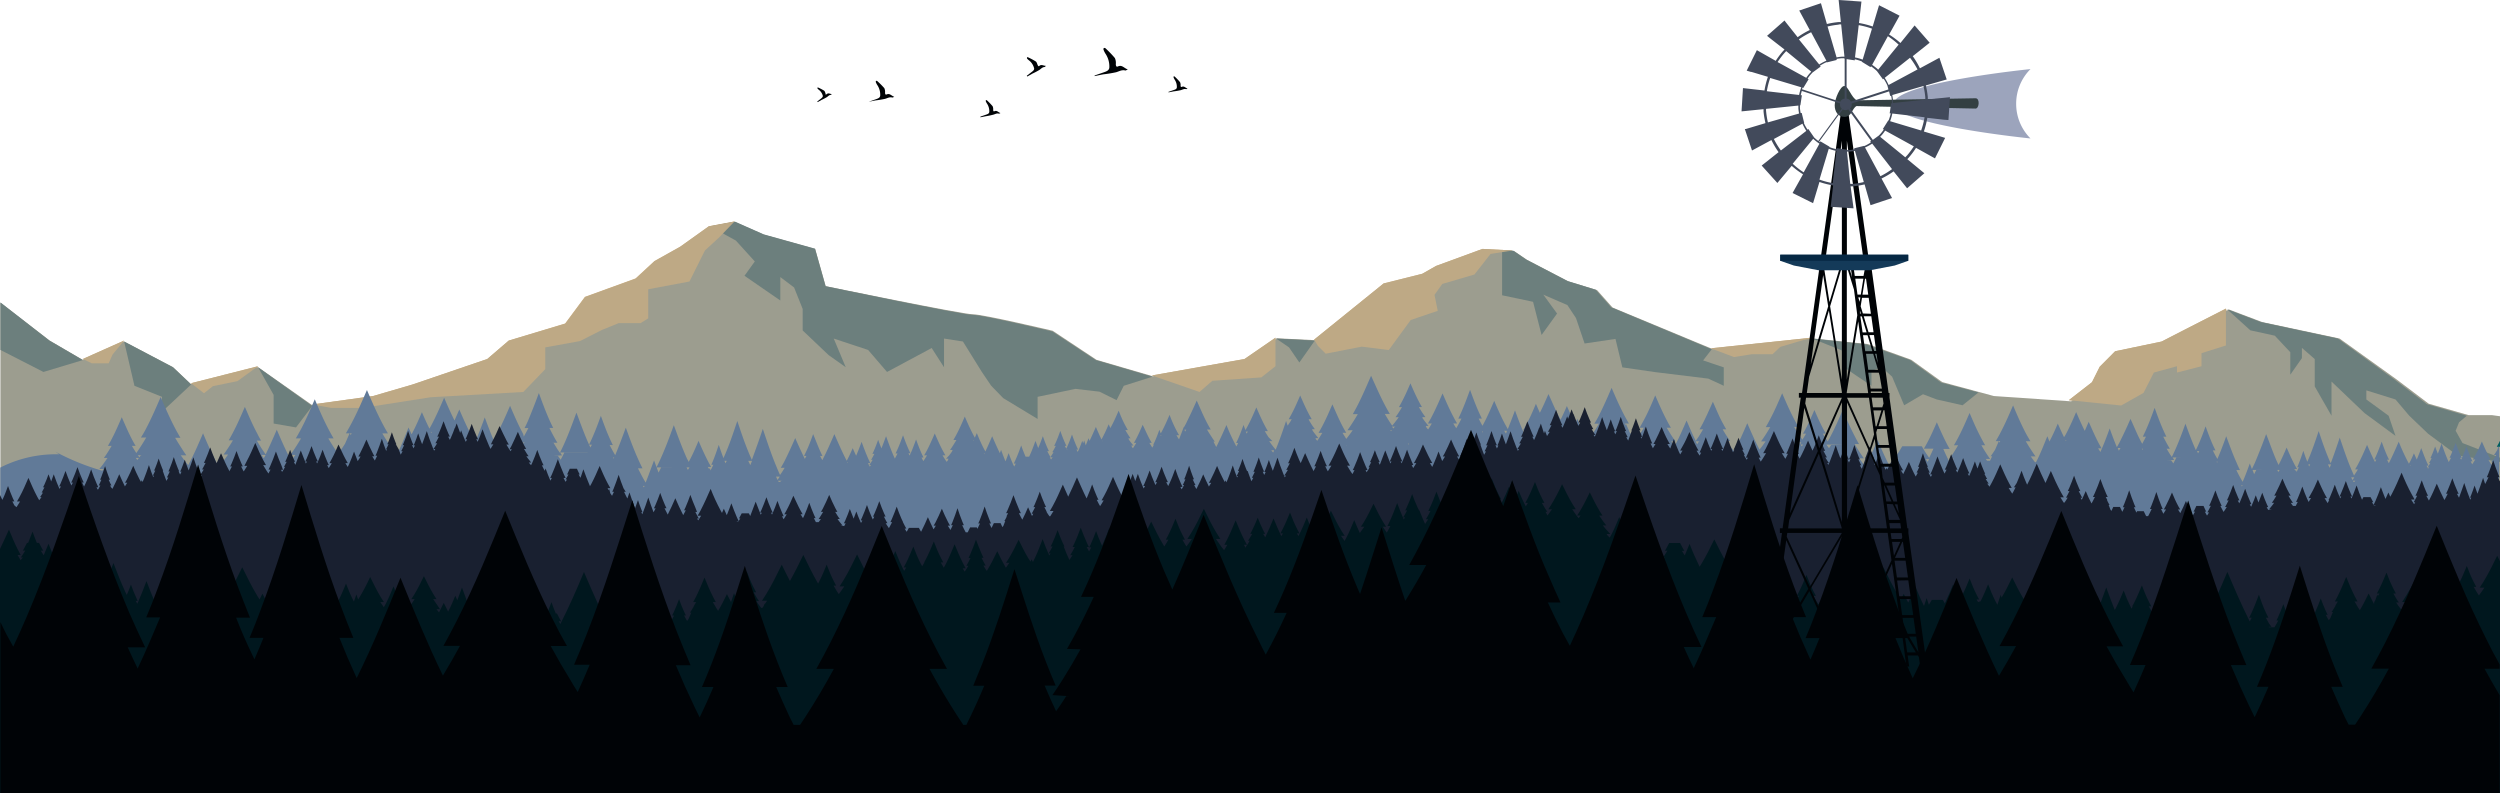 <?xml version="1.0" encoding="utf-8"?>
<svg class="windmill-graphic" viewBox="0 0 348.83 110.67" xmlns="http://www.w3.org/2000/svg">
  <defs>
    <style>.cls-1{fill: #ceb284;}.cls-2{fill: #9c9d8f;}.cls-3{fill: #6c7f7d;}.cls-4{fill: #bea985;}.cls-5{fill: #005e61;}.cls-6{fill: #347e76;}.cls-7{fill: #00171e;}.cls-8{fill: #000306;}.cls-9{fill: #143a59;}.cls-10{fill: #062844;}.cls-11{fill: #9ca4bc;}.cls-12{fill: #333f42;}.cls-13{fill: #424a5b;}</style>
  </defs>
  <title>Asset 7</title>
  <g id="Layer_2" data-name="Layer 2">
    <g id="Layer_1-2" data-name="Layer 1">
      <polygon class="cls-1" points="291.9 53.33 288.66 55.84 295.07 56.58 301.54 58.13 301.54 56.35 304.06 54.08 307.29 54.55 310.97 54.55 309.45 54.08 309.45 52.52 311.54 49.82 312.5 48.47 310.59 43.06 305.55 45.63 301.6 47.66 295.13 49.01 292.98 51.17 291.9 53.33"/>
      <polygon class="cls-1" points="252.72 47.12 238.7 48.6 241.94 49.82 246.37 51.51 249 51.73 250.44 48.99 252.72 47.12"/>
      <polygon class="cls-1" points="193.06 39.55 183.36 47.39 184.97 49.35 193 50.43 198.03 51.73 199.83 47.59 203.96 43.91 203.96 41.51 206.66 39.21 209.47 37.52 211.03 34.95 206.85 34.73 200.37 37.11 198.45 38.2 193.06 39.55"/>
      <polygon class="cls-1" points="173.65 50.09 160.71 52.39 170.66 54.69 172.45 53.36 176.53 53.36 177.97 52.5 177.97 47.12 173.65 50.09"/>
      <path class="cls-1" d="M52.05,55.26l-8.51,1.18,2.7.48h4.31l10.9,1L70.62,56l7.73.34,5-1.51V51.1l.9-1.15L89,49.35l7.91.61s-3.77-4.53-3.59-4.73a23.79,23.79,0,0,0,0-3.58l5-1.42L99.12,37l3.37-3V30.9l-3.59.68-4,2.84-3.59,2-2.63,2.43-7.07,2.57-2.76,3.72L71,47.52l-3,2.57L57.56,53.65Z"/>
      <polygon class="cls-1" points="36 51.1 26.66 53.47 28.45 54.87 29.74 55.9 32.7 54.21 34.68 53.67 36 51.1"/>
      <polygon class="cls-1" points="11.56 50.09 13.65 51.34 15.15 51.34 15.15 50.7 15.69 49.48 17.31 47.52 11.56 50.09"/>
      <path class="cls-2" d="M348.83,58.08l-1.15-.16h-3.24l-5.56-1.59-4.51-3.41-7.92-5.68-10.8-2.3L311,43.18l-5,2.57-4,2-6.48,1.35-2.16,2.16-1.08,2.16L289,56l-10.8-.74L271,53.31l-4.32-3.11L260.6,48,253,47.23l-14,1.49-14-5.81-2.16-2.43-4-1.22-5.76-3-1.8-1.22-4.18-.22-6.49,2.38-1.92,1.08-5.4,1.35-9.72,7.84-5.4-.27-4.32,3-13,2.3L153,50.21l-6.12-4.06s-9.72-2.3-11.16-2.3-20.51-3.92-20.51-3.92l-1.47-5.19-7.17-2-4-1.76-3.6.68-4,2.84-3.6,2L88.83,39l-7.08,2.57L79,45.27l-7.92,2.37-3,2.57L57.64,53.77l-5.52,1.61-8.52,1.18L36,51.22l-9.36,2.37-2.52-2.37-6.84-3.58-5.76,2.57L6.9,47.5.06,42.23v29.2H348.83Z"/>
      <polygon class="cls-3" points="6.89 47.52 11.57 50.24 6.06 51.9 0.06 48.83 0.06 42.2 6.89 47.52"/>
      <polygon class="cls-3" points="24.16 51.26 26.67 53.65 22.6 57.46 22.6 55.37 18.76 53.83 17.32 47.65 24.16 51.26"/>
      <polygon class="cls-3" points="36.02 51.26 43.57 56.65 41.3 59.64 38.18 59.1 38.18 55.1 36.02 51.26"/>
      <path class="cls-3" d="M152.89,50.24l7.91,2.32-4,1.27-1,2-2.39-1.18-3.36-.39-5.27,1.11v3.09l-4.8-2.91-1.68-1.73L137,51.9l-2.64-4.25-2.64-.41v4L130,48.56l-6.23,3.34-2.64-3.07-4.8-1.59,1.68,4-2.4-1.7L112,46.11v-3l-1.2-3-1.92-1.45v3.27l-5-3.45,1.44-2-2.64-2.91s-2.2-1.19-3.49-2l3.37-.64,4,1.77,7.16,2,1.47,5.23s19.06,4,20.5,4,11.15,2.32,11.15,2.32Z"/>
      <polygon class="cls-3" points="178.06 47.24 183.46 47.52 181.3 50.58 179.86 48.47 178.06 47.24"/>
      <polygon class="cls-3" points="237.64 50.29 240.52 51.26 240.52 53.83 238.36 52.83 230.93 51.92 226.37 51.26 225.41 47.29 221.1 47.93 219.9 44.38 218.7 42.57 215.34 41.11 217.26 43.75 215.1 46.74 213.91 42.11 209.59 41.2 209.59 34.9 211.15 34.98 212.94 36.21 218.7 39.21 222.65 40.43 224.81 42.88 238.84 48.74 237.64 50.29"/>
      <polygon class="cls-3" points="270.84 53.38 276.06 54.76 273.84 56.55 270.24 55.74 268.32 55.01 265.69 56.55 264.01 52.56 262.57 51.26 261.13 51.74 261.13 53.83 257.3 51.26 257.3 49.02 252.86 47.24 260.41 48.06 266.53 50.24 270.84 53.38"/>
      <polygon class="cls-3" points="348.83 63.86 343.6 61.82 342.64 60.1 343.12 58.92 344.2 58.01 338.64 56.4 334.13 52.97 326.22 47.24 315.43 44.93 310.76 43.16 313.99 46.09 317.41 46.84 319.57 49.15 319.57 52.28 321.19 49.97 321.19 48.54 322.98 50.1 322.98 53.92 325.32 58.01 325.32 53.24 329.93 57.64 334.25 60.82 333.29 58.01 330.18 55.74 330.18 54.47 334.25 55.74 336.17 58.01 338.81 60.53 342.88 63.55 348.83 64.45 348.83 63.86"/>
      <polygon class="cls-4" points="291.9 53.33 288.67 55.84 295.97 56.58 299.09 54.82 300.53 51.98 303.76 51.1 303.76 51.98 307.18 51.1 307.18 49.28 310.59 48.2 310.59 43.06 305.56 45.63 301.6 47.66 295.13 49.01 292.98 51.17 291.9 53.33"/>
      <polygon class="cls-4" points="252.72 47.12 238.71 48.6 241.94 49.82 244.46 49.42 247.33 49.42 248.41 48.4 252.72 47.12"/>
      <polygon class="cls-4" points="193.06 39.55 183.36 47.39 183.9 48.27 184.98 49.35 190.01 48.37 193.78 48.84 196.84 44.65 200.61 43.37 200.16 41.14 201.24 39.62 205.73 38.3 207.98 35.43 211.03 34.95 206.86 34.73 200.37 37.11 198.46 38.2 193.06 39.55"/>
      <polygon class="cls-4" points="173.66 50.09 160.72 52.39 167.37 54.69 169.16 53.13 175.99 52.66 177.97 51.1 177.97 47.12 173.66 50.09"/>
      <polygon class="cls-4" points="52.06 55.26 43.55 56.44 46.25 56.92 50.56 56.92 60.08 55.43 73.02 54.69 76.08 51.51 76.08 48.47 80.93 47.59 83.98 46.04 86.32 45.09 89.38 45.09 90.45 44.42 90.45 40.36 96.2 39.28 98.36 34.95 100.34 33.13 102.49 30.9 98.9 31.57 94.95 34.41 91.35 36.44 88.72 38.87 81.65 41.44 78.89 45.16 70.98 47.52 67.99 50.09 57.57 53.65 52.06 55.26"/>
      <polygon class="cls-4" points="36 51.1 26.66 53.47 28.46 54.87 29.71 53.88 33.13 53.18 36 51.1"/>
      <polygon class="cls-4" points="11.56 50.09 12.82 50.7 15.16 50.7 15.7 49.48 17.31 47.52 11.56 50.09"/>
      <path class="cls-5" d="M348.66,61.84l-.28.5h.46v-.86C348.77,61.6,348.72,61.72,348.66,61.84Z"/>
      <path class="cls-5" d="M348.16,63.24l-.17.25h.3l-.07.19c-.11.15-.22.31-.34.46l-.29.36h.29l-.1.23-.07.08-.05.06-.08-.11q-.21-.32-.39-.64h.33l-.29-.52c-.35-.67-.64-1.33-.93-2-.3.69-.59,1.37-1,2.06l-.26.46h.33c-.13.22-.27.45-.42.67l-.21-.41H345l-.21-.43c-.25-.55-.45-1.11-.65-1.66-.21.57-.42,1.14-.67,1.71l-.07.14-.13-.26h.23l-.21-.43c-.25-.55-.45-1.11-.65-1.66-.21.57-.42,1.14-.67,1.71l-.18.38H342c-.1.2-.21.4-.32.6h0c-.39-.86-.7-1.72-1-2.58-.17.47-.34.93-.52,1.4-.14-.33-.26-.66-.38-1-.16.44-.32.88-.52,1.32l-.14.3h.18c-.09.18-.18.36-.29.54l-.09.15h.19l-.24.39-.15.21c.32,0,.63,0,.94,0h0l-.74,0-.13.18v0l-.21-.41h.27l-.24-.51c-.29-.65-.53-1.3-.77-1.95-.19.53-.4,1.07-.62,1.6-.14-.29-.27-.58-.4-.87-.18.42-.36.84-.59,1.26l-.11.19c-.53-1-1-2-1.42-3.07-.43,1-.87,2-1.38,3-.09-.16-.17-.33-.25-.49h.28l-.25-.52c-.3-.66-.54-1.33-.78-2-.25.68-.5,1.37-.81,2.05l-.22.46h.28l-.18.34c-.41-.8-.76-1.6-1.11-2.4-.4.93-.81,1.87-1.31,2.8q-.17.31-.36.63H329c-.16.29-.35.57-.54.85-.15-.34-.3-.67-.44-1-.59-1.43-1.07-2.86-1.55-4.29-.4,1.19-.8,2.38-1.26,3.58q-.21-.45-.39-.9c-.49-1.19-.89-2.39-1.29-3.59-.41,1.23-.82,2.46-1.33,3.69l-.26.59c-.2-.51-.38-1-.55-1.53-.21.63-.42,1.25-.68,1.88l-.18.42h.23c-.1.22-.2.43-.31.65l-.1-.29-.05.16-.17-.27h.39q-.18-.31-.35-.62c-.42-.79-.77-1.59-1.11-2.38-.35.81-.7,1.62-1.13,2.43l-.21-.45c-.58-1.29-1-2.57-1.52-3.86-.48,1.32-1,2.65-1.57,4q-.2.44-.42.88l-.29-.78c-.31.85-.62,1.71-1,2.56l-.26-.45q-.33-.59-.62-1.19h-1.41l1.92,0q-.24-.48-.46-1c-.56-1.24-1-2.48-1.46-3.72-.38,1.06-.77,2.11-1.23,3.17l-.2-.34q-.24-.43-.44-.85h.37q-.17-.35-.33-.69c-.4-.89-.73-1.78-1.05-2.67-.33.92-.67,1.84-1.09,2.75l-.27.57h0c-.55-1.23-1-2.46-1.45-3.69-.46,1.27-.92,2.53-1.5,3.8q-.19.42-.4.84c-.14-.2-.28-.4-.4-.6l-.33-.55h-.18l.64,0q-.21-.34-.4-.68-.28-.51-.53-1h.44q-.21-.41-.39-.83c-.48-1.06-.87-2.13-1.25-3.19-.4,1.1-.8,2.19-1.3,3.28q-.17.37-.35.74h.44c-.16.33-.34.65-.52,1l-.13-.23c-.58-1.08-1-2.17-1.51-3.25-.48,1.12-1,2.23-1.56,3.34l-.34.6c-.37-.87-.69-1.74-1-2.61-.4,1.1-.8,2.19-1.3,3.29h0c-.1-.17-.22-.34-.31-.51h.48q-.23-.38-.43-.76c-.52-1-.94-2-1.37-2.94-.18.42-.36.84-.55,1.26-.44-.87-.82-1.75-1.2-2.62-.46,1.07-.92,2.14-1.5,3.21L288,61c-.31-.63-.6-1.27-.87-1.9-.35.82-.71,1.64-1.15,2.46l0,.08-.31-.77c-.41,1-.83,2.1-1.34,3.15l-.24.47h-.14l-.11-.13-.49-.68h-.6l1.27,0q-.3-.42-.58-.85-.41-.63-.78-1.26h.65q-.3-.51-.58-1c-.7-1.32-1.27-2.64-1.84-4-.59,1.36-1.17,2.72-1.9,4.07q-.25.46-.52.91h.43l-.52,1.2-.3.46-.32.45h.21l-.3.63h-.41l-.18-.25h-.24l.85,0q-.28-.38-.53-.77-.37-.57-.7-1.14H277q-.28-.46-.52-.93c-.64-1.19-1.15-2.38-1.66-3.58-.53,1.23-1.06,2.46-1.72,3.68q-.22.41-.47.83h.59c-.29.5-.6,1-.94,1.5L272,64h0l.85,0h-.24c-.13.19-.27.37-.41.55l-.14,0c-.33-.63-.63-1.27-.91-1.91h.9q-.23-.38-.43-.77c-.52-1-.95-2-1.37-2.95-.44,1-.87,2-1.42,3q-.18.34-.39.68h1.34c-.19.43-.39.86-.6,1.28l-.42-.61q-.32-.49-.6-1h-2.74c-.25.43-.51.86-.8,1.28l-.25.35h0l.73,0h-.2q-.32.46-.68.92l-.4.49-.09-.15c-.67-1.25-1.2-2.5-1.74-3.75-.53,1.22-1.06,2.45-1.71,3.67-.13-.16-.27-.33-.39-.49l-.46-.64h-.25l.89,0q-.29-.4-.55-.8-.39-.59-.73-1.19h-1.65l2.26,0q-.29-.48-.55-1c-.66-1.24-1.2-2.49-1.74-3.73-.55,1.28-1.1,2.56-1.79,3.84l-.29.52h0c-.25-.36-.48-.73-.69-1.09h.43l-.34-.6c-.48-.9-.87-1.79-1.26-2.69-.38.87-.75,1.74-1.22,2.62q-.18.34-.38.68H252q-.24.42-.51.84l0,0-.15-.22c-.36-.52-.68-1-1-1.56h-1.65l2.26,0q-.26-.43-.49-.86c-.69-1.28-1.24-2.56-1.79-3.84-.54,1.24-1.07,2.49-1.74,3.73q-.26.49-.55,1l2.26,0H247q-.34.6-.73,1.19-.26.4-.55.8l.89,0h-.25l-.46.64c-.12.17-.26.33-.39.49-.65-1.22-1.18-2.45-1.71-3.67-.54,1.25-1.08,2.5-1.74,3.75l-.09.15-.4-.49q-.36-.46-.68-.92h-.2l.73,0h0l-.25-.35c-.29-.42-.56-.85-.8-1.28h.5q-.21-.35-.4-.71c-.57-1-1-2.1-1.47-3.15-.44,1-.88,2-1.42,3.06q-.21.4-.45.8h.5q-.28.49-.6,1l-.42.61c-.46-.95-.87-1.89-1.28-2.84-.5,1.15-1,2.31-1.6,3.46l-.14,0c-.14-.18-.28-.37-.41-.55h-.24l.85,0h0l-.29-.41c-.34-.5-.65-1-.94-1.5h.59q-.25-.41-.47-.83c-.66-1.23-1.19-2.45-1.72-3.68-.51,1.19-1,2.39-1.66,3.58q-.25.47-.52.93h.59q-.33.57-.7,1.14-.25.38-.53.77l.85,0h-.24l-.18.25h-.41l-.3-.63H228l-.32-.45-.3-.46-.52-1.2h.43q-.27-.46-.52-.91c-.73-1.36-1.32-2.72-1.9-4.07-.57,1.32-1.14,2.64-1.84,4q-.27.52-.58,1h.65q-.36.63-.78,1.26-.28.43-.58.85l1.27,0h-.6l-.49.68-.11.13h-.14l-.24-.47c-.52-1-.93-2.1-1.34-3.15l-.31.77,0-.08c-.44-.82-.79-1.64-1.15-2.46-.27.63-.56,1.27-.87,1.9l-.2-.36c-.58-1.07-1-2.14-1.5-3.21-.38.87-.76,1.75-1.2,2.62-.19-.42-.37-.84-.55-1.26-.42,1-.84,2-1.37,2.94q-.2.38-.43.76H213c-.1.17-.21.34-.31.51h0c-.5-1.09-.9-2.19-1.3-3.29-.32.87-.65,1.74-1,2.61l-.34-.6c-.6-1.11-1.08-2.23-1.56-3.34-.47,1.08-.93,2.17-1.51,3.25l-.13.23c-.18-.33-.36-.65-.52-1h.44q-.18-.37-.35-.74c-.5-1.09-.9-2.19-1.3-3.28-.39,1.06-.78,2.13-1.25,3.19q-.19.42-.39.83h.44q-.25.51-.53,1l-.2.34c-.14-.22-.28-.44-.41-.66h.54q-.26-.43-.49-.87c-.59-1.11-1.07-2.22-1.55-3.33-.49,1.14-1,2.29-1.6,3.43q-.21.39-.44.77h.54c-.16.28-.33.56-.51.83l-.11-.12-.14-.17-.08-.2.39,0q-.33-.39-.62-.78l-.23-.32,0-.13h.41l-.39-.56q-.28-.42-.52-.84h.43q-.2-.34-.38-.68c-.47-.88-.85-1.76-1.23-2.63-.39.9-.78,1.81-1.27,2.71q-.16.3-.34.61h.43c-.21.37-.44.74-.69,1.1l-.21.3h0l.63,0h-.18q-.28.4-.59.79l-.32.39-.2-.28q-.44-.67-.83-1.35h-1.89l2.59,0q-.33-.55-.62-1.1c-.75-1.41-1.36-2.82-2-4.23-.63,1.45-1.25,2.9-2,4.35q-.26.49-.55,1l2.59,0h-1.89c-.34.59-.71,1.18-1.11,1.77l-.34.49h0l.94,0h-.21c-.28.4-.58.8-.89,1.2-.18-.28-.36-.57-.53-.85h.52q-.24-.41-.46-.82c-.56-1.05-1-2.1-1.47-3.15-.47,1.08-.93,2.17-1.52,3.25q-.2.37-.41.73h.52c-.21.37-.45.74-.7,1.11l0,0-.19-.23-.06-.15.41,0q-.33-.39-.62-.78l-.19-.27-.07-.19h.39l-.39-.56c-.16-.25-.32-.5-.46-.75l0-.09h.41q-.2-.34-.38-.68c-.47-.88-.85-1.76-1.23-2.63-.39.9-.78,1.81-1.27,2.71q-.16.3-.34.61h.43c-.17.3-.37.6-.57.9l-.22-.66c-.45,1.35-.91,2.7-1.45,4-.2-.24-.4-.49-.59-.74l-.32-.45h-.18l.63,0L177,61q-.28-.42-.52-.84h.43q-.2-.34-.38-.68c-.47-.88-.85-1.76-1.23-2.63-.39.9-.78,1.81-1.27,2.71l-.25.45-.27-.72c-.24.67-.48,1.33-.78,2l-.25.52h.28c-.08.16-.17.33-.25.49-.52-1-1-2-1.38-3-.44,1-.89,2-1.42,3.07l-.11-.19c-.1-.19-.19-.38-.28-.56h.19q-.25-.34-.47-.69-.34-.51-.63-1h.53q-.25-.42-.47-.83c-.57-1.07-1-2.14-1.49-3.21-.47,1.1-1,2.2-1.54,3.3l-.26.46,0-.1q-.32.88-.67,1.76c-.13-.2-.25-.39-.36-.59h.37q-.17-.29-.33-.59c-.4-.75-.72-1.5-1-2.25-.33.77-.67,1.55-1.08,2.32l-.15.27-.19-.51c-.2.55-.4,1.11-.65,1.66l-.21.43H161l-.21.41c-.15-.22-.29-.45-.42-.67h.33l-.26-.46c-.37-.68-.66-1.37-1-2.06-.29.67-.57,1.33-.93,2l-.29.52h.33q-.18.32-.39.64l-.08.11-.05-.06-.07-.08-.1-.23h.29l-.29-.36c-.12-.15-.23-.3-.34-.46l-.07-.19h.3l-.17-.25c-.2-.3-.39-.6-.56-.9h.35l-.28-.5c-.4-.73-.71-1.47-1-2.21-.31.72-.62,1.43-1,2.14l-.16.29-.23-.53c-.26.61-.53,1.22-.85,1.83l-.16.29c-.27-.58-.53-1.17-.78-1.75-.28.65-.57,1.3-.88,1.95l-.14-.38c-.12.33-.26.67-.39,1l-.22-.68-.14.39-.13-.34c-.16.43-.31.86-.5,1.28l-.13.27-.18-.34h.23l-.18-.38c-.26-.57-.47-1.14-.67-1.71-.2.55-.4,1.11-.65,1.66l-.15.31c-.07-.13-.14-.26-.21-.39h.23l-.18-.38c-.26-.57-.47-1.14-.67-1.71-.2.55-.4,1.11-.65,1.66l-.21.43h.23q-.13.27-.28.53l-.21.36H147l-.17.28-.26.39-.07-.12c-.13-.23-.26-.46-.37-.7h.23l-.18-.38c-.26-.57-.47-1.14-.67-1.71-.2.55-.4,1.11-.65,1.66l0,0c-.13-.34-.25-.68-.38-1-.25.69-.5,1.38-.82,2.07l-.06.13h-.5c-.22-.52-.42-1-.61-1.57-.25.69-.5,1.38-.82,2.07l-.22.47h.28c-.07.14-.15.28-.22.41l-.16-.33c-.23-.52-.42-1-.61-1.55-.14.38-.29.77-.44,1.15-.23-.53-.43-1.07-.62-1.6l-.17.46c-.38-.79-.73-1.57-1.07-2.36-.31.71-.61,1.42-.95,2.12l-.19-.35c-.39-.74-.71-1.48-1-2.21l-.28.64-.19-.35c-.46-.87-.84-1.73-1.21-2.6-.38.89-.77,1.78-1.25,2.67l-.34.6h.42c-.21.36-.44.73-.68,1.09l-.21.3h.36l-.09.23c-.13.18-.27.37-.41.55L132,64l.35,0-.12.28-.08.09-.07.07-.09-.14q-.25-.38-.48-.77h.4c-.12-.21-.24-.42-.35-.63-.43-.81-.78-1.61-1.13-2.42-.36.83-.72,1.66-1.16,2.49l-.32.56h.4c-.16.27-.33.54-.51.81-.09-.16-.18-.33-.26-.5h.28l-.25-.52c-.3-.67-.55-1.34-.79-2-.25.69-.5,1.38-.82,2.07l-.08.17-.16-.31h.28l-.25-.52c-.3-.67-.55-1.34-.79-2-.25.69-.5,1.38-.82,2.07l-.22.47h.28c-.12.24-.25.48-.38.72h0c-.47-1-.85-2.09-1.23-3.13-.21.57-.41,1.13-.64,1.7-.17-.4-.32-.8-.46-1.19-.19.53-.39,1.07-.63,1.6l-.17.36H122c-.11.22-.22.43-.35.65l-.11.18h0l.82,0h-.6q-.14.24-.29.47l-.18.26c.39,0,.76,0,1.14,0h0l-.9,0-.16.22v0c-.09-.16-.18-.33-.26-.49h.33q-.15-.31-.29-.61c-.35-.79-.64-1.57-.93-2.36-.24.65-.48,1.3-.76,1.94-.17-.35-.33-.71-.48-1.06-.22.51-.44,1-.71,1.53l-.13.23c-.64-1.24-1.18-2.48-1.72-3.72-.52,1.21-1.05,2.43-1.68,3.64-.11-.2-.21-.39-.31-.59h.33q-.16-.31-.3-.63c-.36-.81-.66-1.61-1-2.42-.3.83-.6,1.66-1,2.49l-.27.56h.33c-.07.14-.15.27-.22.41-.49-1-.92-1.94-1.34-2.91-.49,1.13-1,2.26-1.58,3.39q-.21.38-.43.76h.54c-.2.35-.42.69-.65,1-.19-.41-.36-.82-.53-1.23-.72-1.73-1.29-3.47-1.87-5.2-.48,1.44-1,2.89-1.53,4.33q-.25-.54-.47-1.09c-.6-1.45-1.08-2.9-1.56-4.34-.5,1.49-1,3-1.62,4.47-.1.24-.21.48-.31.72-.24-.62-.45-1.24-.66-1.86-.25.76-.51,1.52-.82,2.28l-.22.51h.28c-.12.26-.25.52-.38.78l-.12-.35-.07.19-.2-.33h.47q-.22-.37-.42-.75c-.51-1-.93-1.93-1.34-2.89-.42,1-.85,2-1.37,2.94L95.86,64c-.7-1.56-1.27-3.12-1.84-4.68-.58,1.61-1.17,3.21-1.9,4.81q-.24.53-.51,1.06l-.35-.95c-.38,1-.76,2.07-1.17,3.1l-.32-.55q-.4-.72-.75-1.44h-1.7l2.33,0q-.29-.58-.56-1.17c-.68-1.5-1.22-3-1.77-4.51-.47,1.28-.94,2.56-1.48,3.84l-.24-.41q-.29-.52-.54-1h.45q-.21-.42-.4-.84c-.49-1.08-.88-2.16-1.27-3.24-.4,1.11-.81,2.22-1.32,3.33-.1.23-.21.46-.33.69h0c-.67-1.49-1.21-3-1.76-4.47-.56,1.53-1.12,3.07-1.82,4.6q-.23.51-.49,1c-.17-.24-.34-.48-.49-.73l-.4-.66H77l.78,0q-.25-.41-.48-.83-.34-.62-.64-1.24h.53q-.25-.5-.48-1c-.58-1.29-1.05-2.58-1.52-3.87-.48,1.33-1,2.65-1.57,4q-.2.45-.43.89h.53c-.19.4-.41.79-.63,1.19L73,60.56c-.7-1.31-1.27-2.63-1.83-3.94-.58,1.35-1.17,2.7-1.89,4.05-.13.24-.27.49-.41.73-.44-1.05-.84-2.1-1.23-3.16-.48,1.33-1,2.66-1.57,4v0c-.13-.21-.26-.41-.38-.62h.58q-.27-.46-.52-.92c-.63-1.18-1.14-2.37-1.66-3.56-.22.51-.44,1-.67,1.53-.53-1.06-1-2.12-1.45-3.17-.56,1.29-1.12,2.59-1.81,3.88l-.24.43c-.38-.77-.72-1.53-1.05-2.3-.43,1-.86,2-1.39,3l-.05.09L57,59.65c-.5,1.27-1,2.54-1.63,3.81l-.29.57H54.9l-.13-.16q-.31-.41-.59-.82h-.72L55,63q-.37-.51-.71-1-.5-.76-.94-1.53h.78q-.37-.62-.7-1.25c-.85-1.6-1.54-3.2-2.23-4.8-.71,1.65-1.42,3.29-2.31,4.93q-.3.55-.63,1.11h.52l-.64,1.46-.36.55-.39.55h.25l-.36.76H46.8l-.22-.3H46.3l1,0q-.33-.46-.64-.93-.45-.69-.85-1.38H43.93l2.62,0q-.33-.56-.63-1.13c-.77-1.44-1.39-2.89-2-4.33-.64,1.49-1.28,3-2.08,4.46q-.27.5-.57,1l2.62,0H42c-.35.61-.73,1.21-1.14,1.81l-.35.5h0l1,0h-.29c-.16.22-.33.45-.5.67l-.17,0c-.72-1.4-1.33-2.79-1.93-4.19-.49,1.15-1,2.29-1.55,3.44-.18-.25-.35-.5-.51-.74s-.5-.79-.73-1.18H34.16l2.27,0q-.29-.48-.54-1c-.66-1.23-1.19-2.47-1.72-3.71-.55,1.27-1.1,2.54-1.78,3.81q-.23.43-.48.86l2.27,0H32.5c-.3.52-.62,1-1,1.55l-.3.43h0l.88,0h-.25q-.39.56-.83,1.12l-.48.59L30.44,65c-.81-1.51-1.46-3-2.11-4.54-.64,1.48-1.28,3-2.07,4.44-.16-.2-.33-.4-.48-.6l-.56-.77h-.3l1.08,0q-.35-.48-.67-1-.47-.72-.89-1.44h-2l2.74,0q-.35-.59-.66-1.17c-.8-1.51-1.45-3-2.1-4.52-.67,1.55-1.34,3.1-2.17,4.65q-.28.52-.59,1l2.74,0h-2c-.36.63-.76,1.26-1.19,1.89l-.19.27,0,0q-.33-.5-.62-1h.52q-.24-.41-.46-.82c-.56-1.06-1-2.11-1.47-3.17-.47,1.09-.94,2.18-1.52,3.26q-.2.37-.41.73h.52c-.26.44-.53.89-.83,1.33l-.26.36h0l.75,0H15q-.33.48-.71,1l-.43.53,1.23.05-.66,0-.16.2A32.83,32.83,0,0,1,7.68,63l.58.39a17.09,17.09,0,0,0-8,1.74l-.22.12V77.18a39.68,39.68,0,0,0,4.69,2.69c5.77,2.92,11.9,4.36,18,6.19,5.76,1.71,11.61,3.09,17.44,4.55,10.28,2.58,21,2.86,31.53,3.18,14,.42,27.28-.75,40.59-5.23,8.68-2.92,17.39-5.29,25.8-9.06,3.17-1.42,9-3.63,9.21-7.73a24.15,24.15,0,0,0,5.76,3.14c6.93,3.11,14.13,5.07,21.29,7.48,11,3.7,22,4.66,33.5,4.32,8.72-.26,17.55-.5,26-2.62,4.81-1.21,9.64-2.34,14.39-3.75l.56-.16c2.8.92,5.65,1.68,8.51,2.53,4.75,1.41,9.58,2.55,14.39,3.75,8.48,2.13,17.31,2.36,26,2.62,11.52.35,22.52-.62,33.5-4.32,5.87-2,11.75-3.65,17.5-5.9V62.34h-.11C348.55,62.64,348.37,62.94,348.16,63.24Zm-330,2.23H17l1.18,0Zm1-1.28-.21-.29h-.21l.64,0Zm.49-.66-.21.28-.2-.3.72,0Zm6.2,2.17-.73,0,.73,0Zm6.08-.42-.73,0-.14.17-.33.05-.14-.26,1.34.06Zm4.88-1.34-.33-.46h-.25l.83,0Zm12.27-3.48-.15.25-.11-.25h.26Zm.9,2.61h0Zm7.64-1.9h0Zm3.78,3h0Zm-1.15-3.9-.08.14-.07-.14h.15Zm2.38,0h0Zm9,5.4h-.51l-1.23,0h0l1.23,0h.51Zm1.06-4.07H69.36l-.27.46c-.07-.15-.13-.31-.19-.46h3.8Zm.48.15-.1.16L73,61.73h.21ZM76,63.65h0Zm.8,1.69h0Zm.79-.05h0ZM82,63.15H78.74q-.24.5-.51,1l0,0-.38-.54-.69,0,1.27-.07-.28-.41,2.29,0H82Zm.58-1.09c-.06.13-.14.26-.2.38l-.19-.39h.39ZM84,66.85h0ZM85.63,64l-.1-.16h.17ZM86,65.35h0ZM89.83,68h0l-.12-.2h.24Zm2.42-2.77c-.12.24-.24.48-.36.71l-.27-.72,2.38,0Zm3.49,0h0Zm.46,0-.22.34-.18-.35h.4Zm.57,3h0Zm1.28,0h0Zm2.46-2.07h-.19l-1,0h0l1,0h.19Zm.58-1.2h0Zm.31-.65-.17.34-.12-.28,0-.07h.31Zm3.29.59c-.09-.2-.19-.39-.28-.59h.52Zm3.59,1.6c-.93,0-1.85,0-2.78,0h0c1.09,0,2.18,0,3.3,0l-.14.22-.17.25Zm.69.6-.11.15h-.21l-.08-.17.62,0ZM114.33,65h-.84l.84,0Zm.86.67h0Zm2.55,0h0Zm.48-1.08-.05-.1h.12Zm.7,1.43h-.54l.55,0Zm-.31-.73h0Zm.37,0h0Zm1.08.7h0Zm.08,0h0Zm.83,0h-.77l.77,0Zm1.08-.33-.48,0h0l.49,0Zm2.64-.79h0Zm.37-.45h0l1,0Zm1.79,0H126l.81,0Zm.27-.48h0Zm8.69-2.4-.05-.09h.09Zm1.53,1.84-.07-.11h.12Zm6.19,1.1h0Zm1.5-1.51h0Zm.39.91h0Zm1.4,0h0l-.16.23,0,0-.19-.3h-.86l1,0,0,0h.28Zm.78-.79h0Zm1.13,0h-.81l.81,0Zm.2-.38-.05.1-.05-.1h.1Zm4.95-1.21-.06.09,0-.09h.1Zm1.25-1.5,0,.07,0-.08h.08Zm6.93.73-.08.13-.05-.13H162Zm3.46-.78-.16.26-.1-.26h.26Zm4.1,2.62,0-.05h.07Zm.38.93h0Zm2.11,0h0Zm1-.55h0Zm1-2.72-.17.27-.11-.28h.28ZM177.29,64h0Zm.43-1-.07.15-.27-.32H177l.78,0Zm2.06-3.11h0Zm.29,4.24h0Zm6.46-3.68h0Zm1.28,1.75,0-.05h.08Zm6.29-2.06,0,.05,0,0v0l-.11-.15h-.64l.89,0Zm.61-.6h-.09l-.21.25-.18-.27.49,0Zm.88,3.65h0Zm1-1.28-.08.14-.06-.14h.14Zm6.85-1.7,0,0,0,0h0Zm1,1.58h0Zm2.41-1.44-.08-.13h.17ZM208,63.49h0Zm-.87-3.36h0Zm2.31,3.35h-1l1,0Zm.67-3-.23-.38h.38C210.24,60.25,210.19,60.38,210.13,60.51ZM215.48,59h0Zm1.18,3.22h0Zm.85-3.11-.07-.11h.12Zm2.11.63h0Zm6.3,1.57h0Zm.87-2-.12-.2h.21Zm10.28,2.29-.27.38-.2-.4.68,0Zm4.75,1.65-.27,0-.12-.14-.6,0h0l1.11,0Zm4,.19h0l.61,0ZM251,61.73h.34l-.17.24Zm.49.44-.08.11-.18-.25h.33Zm4-.08c-.09.15-.19.3-.28.45-.13-.17-.25-.33-.37-.5h.07l0,0,2.26,0Zm4.48,3.8-.6,0,.61,0Zm5-.35-.6,0-.12.14-.27,0-.12-.21,1.11,0Zm4-1.1-.27-.38h-.2l.68,0Zm10.13-2.88-.12.2-.09-.21h.21Zm.75,2.16h0Zm6.3-1.57h0Zm3.12,2.48h0Zm-.95-3.22-.07.11-.06-.12h.12Zm2,0h0Zm6,4.45h0l1,0Zm-.44-3.35-.23.38c-.06-.13-.1-.25-.16-.38h.38Zm1.88,3.36h0Zm.87-3.36h0Zm.4.12-.08.13-.09-.14H299Zm2.32,1.58h0Zm.66,1.4h0Zm.66,0h0Zm1-1.77q-.2.41-.42.82l0,0-.31-.44-.57,0,1-.05-.23-.34,1.89,0Zm2.72,0h0Zm.48-.9-.17.32-.15-.32h.32Zm1.13,4h0Zm1.36-2.38-.08-.14h.14Zm.28,1.14h0Zm3.18,2.17h0l-.1-.17h.2Zm2-2.29-.3.59-.22-.6,2,0Zm2.88,0h0Zm.38,0-.18.28-.15-.29H318Zm.47,2.46h0Zm1.05,0h0Zm2-1.71h-1l.81,0h.15Zm.48-1h0Zm.26-.53-.14.28-.1-.23,0-.05h.26Zm2.72.48c-.08-.16-.16-.32-.23-.48h.43Zm3,1.32h-2.29c.9,0,1.8,0,2.73,0l-.11.18-.14.2Zm.57.5-.09.12h-.18l-.07-.14h.33Zm3.19-1.75h0Zm1.23,0h0Zm.71.56h0Zm2.11,0h0Zm.4-.89,0-.09h.1Zm.58,1.18h0Zm-.25-.6h0Zm.3,0h0Zm.89.58h0Zm.07,0h0Zm.68,0h0Zm.89-.27-.4,0h0l.4,0Zm2.18-.65h0Zm1.78-.37h-1.48l.81,0h.67Zm.22-.39h0Z" style="fill: rgb(97, 122, 152);"/>
      <path class="cls-6" d="M 348.8 67.15 C 348.71 66.96 348.61 66.78 348.53 66.59 L 348.77 66.59 L 348.58 66.16 C 348.31 65.52 348.1 64.87 347.88 64.22 C 347.67 64.85 347.46 65.47 347.2 66.1 L 346.99 66.59 L 347.23 66.59 C 347.143 66.79 347.047 66.99 346.94 67.19 L 346.76 67.53 L 346.47 66.68 C 346.22 67.42 345.97 68.16 345.69 68.89 C 345.54 68.51 345.41 68.13 345.28 67.75 C 345.13 68.2 344.98 68.64 344.8 69.09 L 344.65 69.44 L 344.82 69.44 L 344.68 69.73 C 344.37 68.95 344.1 68.17 343.84 67.39 C 343.61 68.08 343.37 68.76 343.11 69.45 C 343.01 69.27 342.91 69.08 342.82 68.9 L 343.06 68.9 L 342.87 68.5 C 342.6 67.91 342.39 67.33 342.18 66.74 C 341.97 67.31 341.76 67.88 341.51 68.45 L 341.3 68.89 L 341.54 68.89 C 341.453 69.07 341.36 69.253 341.26 69.44 L 341.07 69.77 C 340.68 69.01 340.34 68.25 340.01 67.49 C 339.67 68.28 339.33 69.07 338.91 69.85 C 338.78 69.63 338.66 69.4 338.55 69.18 L 338.79 69.18 L 338.6 68.78 C 338.33 68.19 338.12 67.61 337.91 67.02 C 337.7 67.59 337.49 68.16 337.24 68.73 L 337.03 69.17 L 337.27 69.17 C 337.183 69.35 337.09 69.533 336.99 69.72 L 336.78 70.09 L 337 70.09 L 336.84 70.35 C 336.7 70.13 336.56 69.92 336.43 69.7 L 336.92 69.7 C 336.787 69.473 336.657 69.243 336.53 69.01 C 335.98 68.01 335.53 67.01 335.1 65.95 C 334.67 66.95 334.25 67.95 333.72 68.95 L 333.52 69.31 L 333.26 68.72 C 333.13 69.02 333 69.32 332.85 69.62 C 332.62 69.07 332.41 68.52 332.21 67.97 C 331.97 68.64 331.72 69.31 331.42 69.97 L 331.17 70.49 L 331.45 70.49 L 331.45 70.54 L 331.21 70.54 L 331.21 70.47 L 330.96 70.07 L 330.27 70.07 L 331.15 70.07 L 331.06 69.92 C 330.95 69.74 330.86 69.55 330.77 69.37 L 329.77 69.37 L 329.58 69.74 C 329.3 69.09 329.06 68.44 328.82 67.74 C 328.6 68.35 328.37 68.96 328.11 69.56 L 327.96 69.28 L 328.2 69.28 L 328.01 68.88 C 327.74 68.29 327.53 67.71 327.32 67.12 C 327.11 67.69 326.9 68.26 326.65 68.83 L 326.44 69.27 L 326.68 69.27 L 326.54 69.54 L 326.47 69.39 C 326.2 68.8 325.99 68.22 325.78 67.63 C 325.57 68.2 325.36 68.77 325.11 69.34 L 324.9 69.78 L 325 69.78 L 324.78 70.2 C 324.63 69.97 324.48 69.74 324.35 69.51 L 324.69 69.51 L 324.42 69.03 C 324.04 68.33 323.74 67.62 323.42 66.91 C 323.12 67.6 322.83 68.28 322.42 68.97 L 322.12 69.5 L 322.46 69.5 C 322.36 69.68 322.25 69.86 322.13 70.04 L 321.94 69.65 C 321.67 69.06 321.46 68.48 321.25 67.89 C 321.04 68.46 320.83 69.03 320.58 69.6 L 320.37 70.04 L 320.61 70.04 C 320.523 70.22 320.43 70.403 320.33 70.59 L 319.94 70.59 L 319.63 70.17 L 318.46 70.17 L 319.95 70.17 L 319.8 69.95 C 319.62 69.69 319.46 69.43 319.31 69.16 L 319.62 69.16 L 319.37 68.73 C 319.02 68.09 318.74 67.44 318.47 66.79 C 318.2 67.42 317.93 68.04 317.6 68.67 L 317.33 69.16 L 317.64 69.16 C 317.527 69.36 317.403 69.56 317.27 69.76 L 316.99 70.16 L 318.48 70.16 L 317.31 70.16 L 317.08 70.48 C 316.94 70.667 316.79 70.853 316.63 71.04 L 317 71.04 L 316.48 71.15 C 316.41 71.02 316.34 70.89 316.27 70.76 L 316.49 70.76 L 316.31 70.39 C 316.06 69.84 315.86 69.3 315.66 68.75 C 315.49 69.2 315.32 69.66 315.13 70.11 C 315 69.78 314.87 69.46 314.75 69.11 C 314.59 69.55 314.43 69.99 314.23 70.43 L 314.1 70.71 C 314.04 70.59 313.97 70.48 313.91 70.36 L 314.15 70.36 L 313.96 69.96 C 313.69 69.37 313.48 68.79 313.27 68.2 C 313.06 68.77 312.85 69.34 312.6 69.91 L 312.45 70.23 C 312.38 70.1 312.3 69.96 312.24 69.83 L 312.48 69.83 L 312.29 69.43 C 312.02 68.84 311.81 68.26 311.6 67.67 C 311.39 68.24 311.18 68.81 310.93 69.38 L 310.72 69.82 L 310.96 69.82 C 310.873 70 310.78 70.183 310.68 70.37 L 310.47 70.74 L 311.61 70.74 L 310.71 70.74 L 310.53 71.03 L 310.26 71.43 L 310.19 71.31 C 310.05 71.07 309.93 70.83 309.81 70.59 L 310 70.59 L 309.81 70.19 C 309.54 69.6 309.33 69.02 309.12 68.43 C 308.91 69 308.7 69.57 308.45 70.14 L 308.24 70.58 L 308.48 70.58 C 308.393 70.76 308.3 70.943 308.2 71.13 L 307.99 71.5 L 309.12 71.5 L 308.23 71.5 L 308.05 71.79 L 307.95 71.94 L 307.89 71.84 C 307.803 71.687 307.72 71.537 307.64 71.39 L 306.95 71.39 L 307.84 71.39 L 307.75 71.22 C 307.64 71.01 307.55 70.8 307.46 70.59 L 306.46 70.59 C 306.393 70.75 306.32 70.91 306.24 71.07 L 306.07 71.39 L 306.96 71.39 L 306.27 71.39 L 306.13 71.65 L 305.96 71.94 L 305.91 71.84 C 305.56 71.2 305.28 70.55 305.01 69.9 C 304.77 70.47 304.51 71.04 304.22 71.6 C 304.11 71.43 304 71.26 303.9 71.09 L 304.21 71.09 L 303.96 70.66 C 303.61 70.02 303.33 69.37 303.06 68.72 C 302.79 69.35 302.52 69.97 302.19 70.6 L 301.92 71.09 L 302.23 71.09 C 302.11 71.29 301.99 71.49 301.86 71.69 C 301.74 71.47 301.63 71.24 301.53 71.02 L 301.77 71.02 L 301.58 70.59 C 301.31 69.95 301.1 69.3 300.88 68.65 C 300.67 69.28 300.46 69.9 300.2 70.53 L 299.99 71.02 L 300.23 71.02 C 300.143 71.22 300.047 71.42 299.94 71.62 L 299.73 72.02 L 300.88 72.02 L 299.98 72.02 L 299.46 72.02 L 299.39 71.89 C 299.29 71.71 299.2 71.52 299.12 71.33 L 298.19 71.33 L 298.1 71.53 C 297.967 71.283 297.847 71.033 297.74 70.78 L 297.98 70.78 L 297.79 70.35 C 297.52 69.71 297.31 69.06 297.09 68.41 C 296.88 69.04 296.67 69.66 296.41 70.29 L 296.2 70.78 L 296.44 70.78 C 296.353 70.98 296.257 71.18 296.15 71.38 L 296.15 71.43 L 296.07 71.29 C 295.97 71.103 295.88 70.917 295.8 70.73 L 294.87 70.73 L 294.67 71.16 L 294.6 71.29 L 294.47 71.1 C 294.38 70.88 294.3 70.66 294.22 70.45 L 294.35 70.45 L 294.21 70.22 C 294.14 70.1 294.08 69.98 294.02 69.85 L 294.02 69.73 C 293.95 69.6 293.88 69.48 293.82 69.35 L 294.1 69.35 L 293.88 68.89 C 293.57 68.2 293.32 67.52 293.07 66.83 C 292.83 67.5 292.58 68.17 292.28 68.83 L 292.03 69.35 L 292.31 69.35 C 292.203 69.563 292.093 69.777 291.98 69.99 L 291.83 70.25 C 291.52 69.68 291.27 69.1 291.03 68.52 C 290.86 68.93 290.67 69.33 290.48 69.74 L 290.3 69.45 L 289.4 69.45 L 290.54 69.45 L 290.42 69.25 C 290.28 69.01 290.16 68.77 290.04 68.53 L 290.28 68.53 L 290.09 68.13 C 289.82 67.54 289.61 66.96 289.4 66.37 C 289.19 66.94 288.98 67.51 288.73 68.08 L 288.52 68.52 L 288.76 68.52 C 288.673 68.7 288.58 68.883 288.48 69.07 L 288.27 69.44 L 289.41 69.44 L 288.51 69.44 L 288.33 69.73 L 288.06 70.13 L 287.95 70.13 C 287.79 69.88 287.63 69.64 287.49 69.39 L 287.97 69.39 C 287.837 69.163 287.707 68.937 287.58 68.71 C 287.04 67.71 286.58 66.71 286.16 65.71 C 285.92 66.27 285.67 66.83 285.41 67.39 C 284.96 66.49 284.58 65.6 284.19 64.7 C 283.77 65.7 283.34 66.7 282.85 67.63 L 282.76 67.44 C 282.49 66.85 282.28 66.27 282.07 65.68 C 281.86 66.25 281.65 66.82 281.4 67.39 L 281 68 L 281.24 68 C 281.153 68.18 281.06 68.363 280.96 68.55 L 280.77 68.88 C 280.6 68.62 280.42 68.35 280.27 68.08 L 280.7 68.08 C 280.58 67.88 280.467 67.68 280.36 67.48 C 279.88 66.58 279.49 65.69 279.1 64.79 C 278.72 65.66 278.35 66.54 277.88 67.41 L 277.6 67.91 L 277.51 67.79 L 277.42 67.67 L 277.28 67.48 L 276.86 67.48 L 277.49 67.48 L 277.33 67.25 L 277.07 66.84 L 277.27 66.84 L 277.18 66.68 C 277.07 66.49 276.97 66.3 276.88 66.11 L 277 66.11 L 276.85 65.79 C 276.64 65.32 276.47 64.85 276.29 64.38 C 276.17 64.7 276.05 65.02 275.92 65.38 L 275.56 64.38 L 275.4 64.82 C 275.24 65.26 275.08 65.7 274.88 66.14 L 274.75 66.42 L 274.56 66.07 L 274.8 66.07 L 274.61 65.67 C 274.34 65.08 274.13 64.5 273.92 63.91 C 273.71 64.48 273.5 65.05 273.25 65.62 L 273.1 65.94 C 273.03 65.81 272.95 65.67 272.89 65.54 L 273.13 65.54 L 272.94 65.14 C 272.67 64.55 272.46 63.97 272.25 63.38 C 272.04 63.95 271.83 64.52 271.58 65.09 L 271.37 65.53 L 271.61 65.53 C 271.523 65.71 271.43 65.893 271.33 66.08 L 271.14 65.69 C 270.83 65.02 270.59 64.34 270.34 63.69 C 270.1 64.35 269.86 65 269.57 65.69 L 269.33 66.2 L 269.6 66.2 L 269.42 66.54 L 269.33 66.39 L 269.08 65.94 L 269.27 65.94 L 269.18 65.77 C 269.07 65.56 268.98 65.35 268.89 65.14 L 269 65.14 L 268.85 64.79 C 268.64 64.27 268.48 63.79 268.31 63.24 C 268.15 63.74 267.99 64.24 267.79 64.75 L 267.63 65.14 L 267.81 65.14 C 267.743 65.3 267.67 65.46 267.59 65.62 L 267.42 65.94 L 267.61 65.94 L 267.47 66.2 L 267.3 66.49 L 267.25 66.39 C 266.9 65.75 266.62 65.1 266.35 64.45 C 266.11 65.02 265.85 65.59 265.56 66.15 C 265.45 65.98 265.34 65.81 265.24 65.64 L 265.55 65.64 L 265.3 65.21 C 264.95 64.57 264.67 63.92 264.4 63.27 C 264.13 63.9 263.86 64.52 263.53 65.15 L 263.32 65.52 L 263.22 65.28 L 263.1 65.56 L 262.91 65.14 C 262.64 64.5 262.43 63.85 262.21 63.2 C 262.02 63.76 261.83 64.32 261.61 64.89 L 261.49 64.68 L 261.67 64.68 L 261.59 64.53 C 261.49 64.34 261.4 64.16 261.32 63.97 L 261.49 63.97 L 261.36 63.66 C 261.17 63.2 261.02 62.74 260.86 62.29 C 260.71 62.74 260.56 63.18 260.38 63.63 L 260.23 63.98 L 260.3 63.98 L 260.06 64.66 C 259.97 64.91 259.88 65.16 259.78 65.41 C 259.687 65.25 259.597 65.09 259.51 64.93 L 258.82 64.93 L 259.72 64.93 L 259.62 64.75 C 259.5 64.53 259.4 64.31 259.3 64.09 L 259.5 64.09 L 259.34 63.72 C 259.11 63.18 258.93 62.64 258.75 62.09 C 258.57 62.62 258.4 63.14 258.18 63.67 L 258 64.08 L 258.2 64.08 L 257.99 64.53 C 257.92 64.39 257.85 64.25 257.79 64.12 L 256.86 64.12 L 257.98 64.12 L 257.84 63.81 C 257.65 63.35 257.5 62.89 257.34 62.44 C 257.19 62.89 257.04 63.33 256.86 63.78 L 256.79 63.95 C 256.55 63.34 256.34 62.73 256.14 62.12 C 255.89 62.86 255.65 63.6 255.34 64.34 L 255.12 64.86 L 254.95 64.62 L 254.83 64.62 L 255.2 64.62 L 255 64.33 C 254.887 64.163 254.78 63.993 254.68 63.82 L 253.78 63.82 L 254.92 63.82 L 254.8 63.62 C 254.66 63.38 254.54 63.14 254.42 62.9 L 254.66 62.9 L 254.47 62.5 C 254.2 61.91 253.99 61.33 253.78 60.74 C 253.57 61.31 253.36 61.88 253.11 62.45 L 252.9 62.88 C 252.68 62.41 252.48 61.95 252.28 61.48 C 251.93 62.3 251.57 63.12 251.13 63.94 L 251.13 64.03 C 250.997 63.797 250.873 63.563 250.76 63.33 L 251 63.33 L 250.81 62.93 C 250.54 62.34 250.33 61.76 250.12 61.17 C 249.91 61.74 249.7 62.31 249.45 62.88 L 249.24 63.32 L 249.48 63.32 C 249.393 63.5 249.3 63.683 249.2 63.87 L 249.11 64.02 C 248.94 63.76 248.77 63.5 248.62 63.24 L 249.02 63.24 L 248.7 62.67 C 248.25 61.83 247.88 60.98 247.52 60.14 C 247.17 60.96 246.81 61.78 246.38 62.6 C 246.267 62.813 246.147 63.027 246.02 63.24 L 246.42 63.24 C 246.267 63.5 246.107 63.763 245.94 64.03 L 245.68 64.41 C 245.58 64.23 245.48 64.04 245.39 63.86 L 245.67 63.86 L 245.45 63.4 C 245.14 62.71 244.89 62.02 244.64 61.34 C 244.4 62.01 244.15 62.68 243.85 63.34 L 243.6 63.86 L 243.88 63.86 L 243.73 64.16 L 243.68 64.07 L 243.53 63.85 L 243.48 63.77 L 243.32 63.45 L 243.47 63.45 L 243.38 63.3 C 243.27 63.12 243.18 62.93 243.09 62.75 L 243.27 62.75 L 243.12 62.44 C 242.91 61.99 242.75 61.53 242.58 61.08 C 242.42 61.52 242.26 61.96 242.06 62.4 L 241.9 62.74 L 242 62.74 L 241.81 63.11 C 241.53 62.46 241.29 61.81 241.05 61.11 C 240.83 61.72 240.6 62.33 240.34 62.93 L 240.19 62.65 L 240.43 62.65 L 240.24 62.25 C 239.97 61.66 239.76 61.08 239.55 60.49 C 239.34 61.06 239.13 61.63 238.88 62.2 L 238.67 62.64 L 238.91 62.64 L 238.77 62.91 L 238.7 62.76 C 238.43 62.17 238.22 61.59 238.01 61 C 237.8 61.57 237.59 62.14 237.34 62.71 L 237.13 63.15 L 237.37 63.15 L 237.15 63.57 C 237 63.34 236.85 63.11 236.72 62.88 L 237 62.88 L 236.73 62.4 C 236.35 61.7 236.05 60.99 235.73 60.28 C 235.43 60.97 235.14 61.65 234.73 62.34 C 234.637 62.52 234.537 62.697 234.43 62.87 L 234.77 62.87 C 234.67 63.05 234.56 63.23 234.44 63.41 L 234.25 63.02 C 233.98 62.43 233.77 61.85 233.56 61.26 C 233.4 61.7 233.23 62.15 233.05 62.59 C 232.91 62.38 232.77 62.16 232.65 61.95 L 233 61.95 L 232.75 61.52 C 232.4 60.88 232.12 60.23 231.85 59.58 C 231.58 60.21 231.31 60.83 230.98 61.46 L 230.71 61.95 L 231 61.95 C 230.887 62.15 230.763 62.35 230.63 62.55 C 230.51 62.33 230.4 62.1 230.3 61.88 L 230.54 61.88 L 230.35 61.45 C 230.08 60.81 229.87 60.16 229.65 59.51 C 229.46 60.07 229.27 60.63 229.05 61.2 L 228.93 60.99 L 229.11 60.99 L 229 60.6 C 228.9 60.41 228.81 60.23 228.73 60.04 L 228.9 60.04 L 228.76 59.73 C 228.57 59.27 228.42 58.81 228.26 58.36 C 228.11 58.81 227.96 59.25 227.78 59.7 L 227.63 60.05 L 227.7 60.05 L 227.46 60.73 C 227.37 60.98 227.28 61.23 227.18 61.48 C 227.087 61.32 226.997 61.16 226.91 61 L 226.22 61 L 227.12 61 L 227.02 60.82 C 226.9 60.6 226.8 60.38 226.7 60.16 L 226.9 60.16 L 226.74 59.79 C 226.51 59.25 226.33 58.71 226.15 58.16 C 225.97 58.69 225.8 59.21 225.58 59.74 L 225.4 60.15 L 225.6 60.15 L 225.39 60.6 C 225.32 60.46 225.25 60.32 225.19 60.19 L 224.26 60.19 L 225.38 60.19 L 225.25 59.88 C 225.06 59.42 224.91 58.96 224.75 58.51 C 224.6 58.96 224.45 59.4 224.27 59.85 L 224.2 60.02 C 223.96 59.41 223.75 58.8 223.55 58.19 C 223.3 58.93 223.06 59.67 222.75 60.41 L 222.53 60.93 L 222.36 60.69 L 222.24 60.69 L 222.61 60.69 L 222.41 60.4 C 222.297 60.227 222.19 60.057 222.09 59.89 L 221.2 59.89 L 222.33 59.89 L 222.21 59.69 C 222.07 59.45 221.95 59.21 221.83 58.97 L 222 58.97 L 221.81 58.57 C 221.54 57.98 221.33 57.4 221.12 56.81 C 220.91 57.38 220.7 57.95 220.45 58.52 L 220.24 58.96 L 220.48 58.96 L 220.24 59.42 L 220.1 59.12 C 219.89 58.65 219.72 58.18 219.54 57.71 L 219.54 57.8 L 219.29 57.12 L 218.8 58.45 L 218.67 58.09 C 218.51 58.53 218.35 58.97 218.15 59.41 L 218.02 59.69 C 217.96 59.57 217.89 59.46 217.83 59.34 L 218 59.34 L 217.81 58.94 C 217.54 58.35 217.33 57.77 217.12 57.18 C 216.91 57.75 216.7 58.32 216.45 58.89 L 216.24 59.33 L 216.48 59.33 C 216.393 59.51 216.3 59.693 216.2 59.88 L 215.99 60.25 L 216.24 60.25 L 216.06 60.54 L 215.86 60.84 C 215.76 60.6 215.66 60.35 215.57 60.11 L 215.44 60.47 L 215 59.1 L 214.75 59.78 L 214.75 59.69 C 214.58 60.16 214.41 60.63 214.19 61.1 L 214.05 61.4 L 213.81 60.94 L 214 60.94 L 213.79 60.5 C 213.53 59.93 213.33 59.36 213.12 58.79 C 212.91 59.38 212.69 59.96 212.43 60.55 L 212.24 60.95 L 212.48 60.95 C 212.36 61.19 212.24 61.43 212.1 61.67 L 211.98 61.87 L 213.11 61.87 L 212.22 61.87 C 212.12 62.043 212.013 62.213 211.9 62.38 L 211.7 62.67 L 212.08 62.67 L 211.96 62.67 L 211.79 62.91 L 211.57 62.39 C 211.26 61.65 211.02 60.91 210.77 60.17 C 210.57 60.78 210.35 61.39 210.12 62 L 210.05 61.83 C 209.87 61.39 209.72 60.94 209.57 60.49 C 209.42 60.95 209.26 61.41 209.07 61.86 L 208.93 62.17 L 210 62.17 L 209.07 62.17 C 209.01 62.31 208.94 62.45 208.87 62.58 L 208.66 62.13 L 208.86 62.13 L 208.68 61.72 C 208.46 61.19 208.29 60.67 208.11 60.14 C 207.93 60.68 207.75 61.23 207.52 61.77 L 207.36 62.14 L 207.56 62.14 C 207.46 62.36 207.35 62.58 207.24 62.8 L 207.14 62.98 L 208.04 62.98 L 207.35 62.98 C 207.263 63.14 207.173 63.3 207.08 63.46 C 206.98 63.21 206.89 62.96 206.8 62.71 L 206.56 62.03 L 206.63 62.03 L 206.48 61.68 C 206.3 61.24 206.15 60.79 206 60.34 C 205.85 60.8 205.69 61.26 205.5 61.71 L 205.37 62.02 L 205.54 62.02 C 205.46 62.21 205.37 62.39 205.27 62.58 L 205.19 62.73 L 205.37 62.73 L 205.25 62.94 C 205.03 62.38 204.83 61.82 204.65 61.25 C 204.43 61.9 204.22 62.54 203.95 63.19 L 203.76 63.62 L 204 63.62 C 203.9 63.85 203.79 64.07 203.67 64.29 C 203.537 64.09 203.413 63.89 203.3 63.69 L 203.61 63.69 L 203.34 63.2 C 203.01 62.57 202.74 61.95 202.47 61.32 C 202.19 61.97 201.91 62.61 201.57 63.26 L 201.32 63.69 L 201.63 63.69 C 201.51 63.91 201.37 64.12 201.23 64.33 C 201.05 63.89 200.88 63.44 200.72 63 C 200.51 63.59 200.29 64.17 200.03 64.76 L 199.84 65.15 C 199.73 64.97 199.61 64.79 199.51 64.61 L 199.85 64.61 L 199.55 64.08 C 199.18 63.4 198.89 62.71 198.55 62.02 C 198.25 62.73 197.94 63.43 197.55 64.14 L 197.28 64.62 L 197.62 64.62 C 197.49 64.85 197.34 65.08 197.19 65.31 L 196.97 64.89 L 197.21 64.89 L 197 64.45 C 196.74 63.88 196.54 63.31 196.33 62.74 C 196.12 63.33 195.9 63.91 195.64 64.5 L 195.57 64.65 L 195.43 64.38 L 195.67 64.38 L 195.46 63.94 C 195.2 63.37 195 62.8 194.79 62.23 C 194.58 62.82 194.36 63.4 194.1 63.99 L 193.91 64.39 L 194.15 64.39 L 194 64.67 C 193.75 64.06 193.51 63.45 193.29 62.85 C 193.05 63.5 192.81 64.15 192.53 64.85 L 192.34 64.48 L 192.52 64.48 L 192.36 64.14 C 192.16 63.7 192 63.26 191.84 62.82 C 191.68 63.27 191.51 63.73 191.3 64.18 L 191.15 64.49 L 191.33 64.49 C 191.24 64.68 191.14 64.86 191.04 65.04 L 190.95 65.19 L 191.1 65.19 L 190.94 65.51 L 190.89 65.59 L 190.74 65.81 L 190.69 65.9 L 190.54 65.6 L 190.82 65.6 L 190.57 65.08 C 190.27 64.41 190.03 63.74 189.78 63.08 C 189.53 63.77 189.28 64.46 188.97 65.14 L 188.75 65.6 L 189 65.6 C 188.91 65.79 188.81 65.97 188.71 66.15 L 188.45 65.77 C 188.277 65.51 188.117 65.247 187.97 64.98 L 188.37 64.98 C 188.243 64.767 188.123 64.553 188.01 64.34 C 187.57 63.52 187.22 62.7 186.87 61.88 C 186.51 62.72 186.14 63.57 185.69 64.41 L 185.37 64.98 L 185.77 64.98 C 185.62 65.24 185.45 65.5 185.28 65.76 L 185.19 65.61 C 185.09 65.43 184.997 65.247 184.91 65.06 L 185.15 65.06 L 184.94 64.62 C 184.68 64.05 184.48 63.48 184.27 62.91 C 184.06 63.5 183.84 64.08 183.58 64.67 L 183.39 65.07 L 183.63 65.07 C 183.517 65.303 183.393 65.537 183.26 65.77 L 183.26 65.68 C 182.82 64.86 182.47 64.04 182.11 63.22 C 181.91 63.69 181.7 64.15 181.49 64.62 L 181.28 64.19 C 181.02 63.62 180.82 63.05 180.61 62.48 C 180.4 63.07 180.18 63.65 179.92 64.24 L 179.73 64.64 L 179.97 64.64 C 179.85 64.88 179.73 65.12 179.59 65.36 L 179.47 65.56 L 180.61 65.56 L 179.71 65.56 C 179.61 65.733 179.503 65.903 179.39 66.07 L 179.19 66.36 L 179.56 66.36 L 179.44 66.36 L 179.27 66.6 L 179.05 66.08 C 178.74 65.34 178.5 64.6 178.25 63.86 C 178.05 64.47 177.83 65.08 177.6 65.69 L 177.53 65.52 C 177.35 65.08 177.2 64.63 177.05 64.18 C 176.9 64.64 176.74 65.1 176.55 65.55 L 176.41 65.86 L 177.53 65.86 L 176.6 65.86 C 176.54 66 176.47 66.14 176.4 66.27 L 176.19 65.82 L 176.39 65.82 L 176.21 65.41 C 175.99 64.88 175.82 64.36 175.64 63.83 C 175.46 64.37 175.28 64.92 175.05 65.46 L 174.89 65.83 L 175.09 65.83 C 174.99 66.05 174.88 66.27 174.77 66.49 L 174.67 66.67 L 175.57 66.67 L 174.88 66.67 C 174.793 66.83 174.703 66.99 174.61 67.15 C 174.51 66.9 174.42 66.65 174.33 66.4 L 174.09 65.72 L 174 65.72 L 173.85 65.37 C 173.67 64.93 173.52 64.48 173.37 64.03 C 173.22 64.49 173.06 64.95 172.87 65.4 L 172.73 65.71 L 172.9 65.71 C 172.82 65.9 172.73 66.08 172.63 66.27 L 172.55 66.42 L 172.73 66.42 L 172.61 66.63 C 172.39 66.07 172.19 65.51 172.01 64.94 C 171.79 65.59 171.58 66.23 171.31 66.88 L 171.12 67.3 L 171 67.02 L 170.9 67.26 L 170.69 66.89 C 170.36 66.26 170.09 65.64 169.82 65.01 C 169.54 65.66 169.26 66.3 168.92 66.95 L 168.67 67.38 L 169 67.38 C 168.9 67.55 168.79 67.72 168.68 67.89 C 168.39 67.32 168.14 66.75 167.89 66.19 C 167.61 66.84 167.33 67.48 166.99 68.13 L 166.93 68.23 L 166.76 67.94 L 166.62 67.68 L 166.81 67.68 L 166.64 67.36 C 166.56 67.2 166.487 67.04 166.42 66.88 L 166.6 66.88 L 166.44 66.49 C 166.24 65.99 166.08 65.49 165.92 64.98 C 165.75 65.5 165.59 65.98 165.38 66.53 L 165.23 66.88 L 165.41 66.88 C 165.32 67.09 165.22 67.3 165.12 67.51 L 165.03 67.68 L 165.22 67.68 L 164.97 68.13 L 164.88 68.28 L 164.7 67.94 L 165 67.94 L 164.76 67.43 C 164.46 66.77 164.22 66.12 163.99 65.43 C 163.74 66.11 163.5 66.78 163.19 67.43 L 163 67.82 C 162.9 67.64 162.807 67.457 162.72 67.27 L 162.96 67.27 L 162.75 66.83 C 162.49 66.26 162.29 65.69 162.08 65.12 C 161.87 65.71 161.65 66.29 161.39 66.88 L 161.2 67.28 L 161.44 67.28 C 161.37 67.41 161.3 67.55 161.23 67.68 L 161.08 67.36 C 160.82 66.79 160.62 66.22 160.41 65.65 C 160.2 66.24 159.98 66.82 159.72 67.41 L 159.53 67.81 L 159.77 67.81 C 159.71 67.93 159.65 68.04 159.58 68.16 L 159.45 67.88 C 159.25 67.44 159.09 67 158.93 66.56 L 158.77 66.12 L 158.41 67.12 C 158.28 66.8 158.16 66.48 158.04 66.12 C 157.87 66.59 157.7 67.06 157.48 67.53 L 157.33 67.85 L 157.52 67.85 C 157.43 68.04 157.33 68.23 157.22 68.42 L 157.13 68.58 L 157.33 68.58 L 157.07 68.99 L 156.91 69.22 L 157.54 69.22 L 157.12 69.22 L 156.98 69.41 L 156.89 69.53 L 156.8 69.65 L 156.52 69.15 C 156.06 68.28 155.68 67.41 155.3 66.53 C 154.91 67.43 154.53 68.33 154.04 69.22 L 153.7 69.82 L 154 69.82 C 153.85 70.09 153.67 70.35 153.5 70.62 L 153.31 70.29 C 153.21 70.11 153.117 69.927 153.03 69.74 L 153.27 69.74 L 153.06 69.3 C 152.8 68.73 152.6 68.16 152.39 67.59 C 152.18 68.18 151.96 68.76 151.7 69.35 L 151.61 69.54 C 151.11 68.54 150.69 67.54 150.27 66.61 C 149.88 67.51 149.49 68.4 149.05 69.3 C 148.79 68.74 148.54 68.18 148.3 67.62 C 147.86 68.62 147.43 69.62 146.88 70.62 C 146.76 70.847 146.63 71.073 146.49 71.3 L 147 71.3 C 146.86 71.55 146.69 71.79 146.54 72.04 L 146.43 72.04 L 146.16 71.64 L 145.98 71.35 L 145 71.35 L 146.14 71.35 L 146 71.3 C 145.9 71.12 145.807 70.937 145.72 70.75 L 145.96 70.75 L 145.75 70.31 C 145.49 69.74 145.29 69.17 145.08 68.6 C 144.87 69.19 144.65 69.77 144.39 70.36 L 144.2 70.76 L 144.44 70.76 C 144.32 71 144.2 71.24 144.06 71.48 L 143.94 71.68 L 145.08 71.68 L 144.18 71.68 L 144 72 C 143.8 71.59 143.62 71.19 143.45 70.78 C 143.2 71.36 142.95 71.93 142.65 72.51 L 142.5 72.25 C 142.38 72.037 142.27 71.823 142.17 71.61 L 142.45 71.61 L 142.2 71.09 C 141.9 70.42 141.66 69.75 141.41 69.09 C 141.16 69.78 140.91 70.47 140.6 71.15 L 140.38 71.61 L 140.66 71.61 C 140.6 71.74 140.53 71.86 140.46 71.99 L 140.46 72.11 C 140.39 72.23 140.34 72.35 140.27 72.48 L 140.13 72.71 L 140.26 72.71 C 140.18 72.93 140.1 73.15 140.01 73.36 L 139.88 73.55 L 139.81 73.42 L 139.61 72.99 L 138.68 72.99 C 138.6 73.177 138.51 73.363 138.41 73.55 L 138.33 73.69 L 138.33 73.64 C 138.23 73.44 138.133 73.24 138.04 73.04 L 138.28 73.04 L 138.07 72.55 C 137.81 71.92 137.6 71.3 137.39 70.67 C 137.17 71.32 136.96 71.96 136.69 72.61 L 136.5 73.04 L 136.74 73.04 C 136.627 73.287 136.507 73.537 136.38 73.79 L 136.29 73.59 L 135.36 73.59 C 135.28 73.78 135.19 73.96 135.09 74.15 L 135.02 74.28 L 134.5 74.28 L 133.6 74.28 L 132.85 74.28 L 133.6 74.28 L 134.75 74.28 L 134.54 73.88 C 134.44 73.68 134.343 73.48 134.25 73.28 L 134.49 73.28 L 134.28 72.79 C 134.02 72.16 133.81 71.54 133.6 70.91 C 133.38 71.56 133.17 72.2 132.9 72.85 L 132.71 73.28 L 132.95 73.28 C 132.85 73.51 132.74 73.73 132.62 73.95 C 132.49 73.75 132.37 73.55 132.25 73.35 L 132.56 73.35 L 132.29 72.86 C 131.96 72.23 131.69 71.61 131.42 70.98 C 131.14 71.63 130.86 72.27 130.52 72.92 L 130.27 73.35 L 130.58 73.35 C 130.48 73.52 130.37 73.69 130.26 73.86 C 129.97 73.29 129.72 72.72 129.47 72.16 C 129.19 72.81 128.91 73.45 128.57 74.1 L 128.52 74.2 L 128.35 73.91 L 128.21 73.65 L 126.82 73.65 L 126.57 74.1 L 126.51 74.2 L 126.41 74.05 L 126.23 73.76 L 125.34 73.76 L 126.47 73.76 L 126.26 73.39 C 126.16 73.21 126.067 73.027 125.98 72.84 L 126 72.84 L 125.79 72.4 C 125.53 71.83 125.33 71.26 125.12 70.69 C 124.91 71.28 124.69 71.86 124.43 72.45 L 124.24 72.85 L 124.48 72.85 C 124.36 73.09 124.24 73.33 124.1 73.57 L 124.03 73.69 L 123.76 73.29 L 123.58 73 L 122.68 73 L 123.82 73 L 123.61 72.63 C 123.51 72.45 123.417 72.267 123.33 72.08 L 123.57 72.08 L 123.36 71.64 C 123.1 71.07 122.9 70.5 122.69 69.93 C 122.48 70.52 122.26 71.1 122 71.69 L 121.81 72.09 L 122 72.09 C 121.93 72.22 121.86 72.36 121.79 72.49 L 121.64 72.17 C 121.38 71.6 121.18 71.03 120.97 70.46 C 120.76 71.05 120.54 71.63 120.28 72.22 L 120.09 72.62 L 120.33 72.62 L 120.14 72.97 L 120.01 72.69 C 119.81 72.25 119.65 71.81 119.49 71.37 C 119.37 71.7 119.25 72.02 119.11 72.37 C 118.92 71.92 118.75 71.46 118.58 71.01 C 118.38 71.56 118.18 72.1 117.93 72.65 L 117.75 73.02 L 118 73.02 C 117.94 73.15 117.86 73.28 117.79 73.41 L 117.27 73.3 L 117.54 73.3 C 117.387 73.113 117.237 72.927 117.09 72.74 L 116.86 72.42 L 115.69 72.42 L 117.18 72.42 L 116.9 72.02 C 116.767 71.82 116.643 71.62 116.53 71.42 L 116.84 71.42 L 116.57 70.93 C 116.24 70.3 115.97 69.68 115.7 69.05 C 115.42 69.7 115.14 70.34 114.8 70.99 L 114.55 71.42 L 114.86 71.42 C 114.71 71.68 114.54 71.95 114.37 72.21 L 114.22 72.43 L 115.71 72.43 L 114.54 72.43 L 114.23 72.85 L 113.84 72.85 C 113.74 72.67 113.647 72.487 113.56 72.3 L 113.8 72.3 L 113.59 71.86 C 113.33 71.29 113.13 70.72 112.92 70.15 C 112.71 70.74 112.49 71.32 112.23 71.91 L 112.04 72.3 C 111.93 72.12 111.81 71.94 111.71 71.76 L 112 71.76 L 111.7 71.23 C 111.33 70.55 111.04 69.86 110.7 69.17 C 110.4 69.88 110.09 70.58 109.7 71.29 L 109.43 71.77 L 109.77 71.77 C 109.64 72 109.49 72.23 109.34 72.46 L 109.12 72.04 L 109.36 72.04 L 109.15 71.6 C 108.89 71.03 108.69 70.46 108.48 69.89 C 108.27 70.48 108.05 71.06 107.79 71.65 L 107.72 71.8 L 107.58 71.53 L 107.82 71.53 L 107.61 71.09 C 107.35 70.52 107.15 69.95 106.94 69.38 C 106.73 69.97 106.51 70.55 106.25 71.14 L 106.06 71.54 L 106.3 71.54 L 106.15 71.82 C 105.9 71.21 105.66 70.6 105.44 70 C 105.2 70.65 104.96 71.3 104.68 72 L 104.49 71.63 L 103.49 71.63 C 103.4 71.81 103.3 72 103.2 72.18 L 103.11 72.33 L 103.99 72.33 L 103.3 72.33 L 103.05 72.73 L 103.05 72.8 L 102.81 72.8 L 102.81 72.75 L 103.09 72.75 L 102.84 72.23 C 102.54 71.56 102.3 70.89 102.05 70.23 C 101.85 70.78 101.64 71.33 101.41 71.88 C 101.27 71.58 101.13 71.28 101 70.98 L 100.74 71.57 L 100.54 71.21 C 100.01 70.21 99.54 69.21 99.16 68.21 C 98.72 69.21 98.28 70.21 97.73 71.27 C 97.603 71.497 97.473 71.727 97.34 71.96 L 97.83 71.96 C 97.7 72.18 97.56 72.39 97.42 72.61 L 97.26 72.35 L 97.51 72.35 L 97.3 71.98 C 97.2 71.8 97.107 71.617 97.02 71.43 L 97.26 71.43 L 97 70.76 C 96.74 70.19 96.54 69.62 96.33 69.05 C 96.12 69.64 95.9 70.22 95.64 70.81 L 95.45 71.21 L 95.69 71.21 C 95.58 71.44 95.46 71.66 95.33 71.88 C 94.92 71.09 94.57 70.3 94.23 69.52 C 93.9 70.28 93.56 71.04 93.17 71.8 L 93 71.47 C 92.9 71.29 92.807 71.107 92.72 70.92 L 93 70.92 L 92.79 70.48 C 92.53 69.91 92.33 69.34 92.12 68.77 C 91.91 69.36 91.69 69.94 91.43 70.53 L 91.24 70.93 L 91.48 70.93 C 91.39 71.11 91.29 71.3 91.19 71.48 C 90.93 70.79 90.69 70.11 90.46 69.42 C 90.2 70.2 89.93 70.98 89.62 71.76 L 89.48 71.47 L 89.65 71.47 L 89.5 71.12 C 89.32 70.68 89.17 70.23 89.02 69.78 C 88.89 70.16 88.76 70.54 88.61 70.92 C 88.33 70.18 88.07 69.45 87.83 68.71 L 87.54 69.56 L 87.36 69.22 C 87.26 69.02 87.163 68.82 87.07 68.62 L 87.31 68.62 L 87 68.13 C 86.74 67.5 86.53 66.88 86.32 66.25 C 86.1 66.9 85.89 67.54 85.62 68.19 L 85.43 68.62 L 85.67 68.62 C 85.59 68.81 85.49 69 85.4 69.18 L 85.21 68.91 L 85.15 68.81 L 85 68.24 L 84.94 68.4 L 84.77 68.12 L 85.17 68.12 C 85.043 67.907 84.923 67.693 84.81 67.48 C 84.37 66.66 84.02 65.84 83.67 65.02 C 83.31 65.86 82.94 66.71 82.49 67.55 L 82.32 67.84 C 81.98 67.05 81.69 66.27 81.4 65.48 L 81 66.67 L 80.87 66.46 L 80.73 66.2 L 80 66.2 L 80.89 66.2 L 80.72 65.88 C 80.64 65.72 80.567 65.56 80.5 65.4 L 79.5 65.4 C 79.41 65.61 79.31 65.82 79.21 66.03 L 79.12 66.2 L 80.01 66.2 L 79.32 66.2 L 79.07 66.65 L 78.92 66.9 L 79.47 66.9 L 79.12 66.9 L 78.99 67.11 L 78.91 67.23 C 78.81 67.05 78.72 66.87 78.63 66.69 L 78.92 66.69 C 78.827 66.51 78.74 66.33 78.66 66.15 C 78.35 65.46 78.1 64.76 77.84 64.07 C 77.58 64.78 77.32 65.5 77 66.21 L 76.77 66.69 L 77 66.69 C 76.94 66.82 76.86 66.95 76.8 67.07 C 76.54 66.5 76.34 65.93 76.13 65.36 L 76.01 65.69 L 75.89 65.48 C 75.79 65.3 75.697 65.117 75.61 64.93 L 75.85 64.93 L 75.64 64.49 C 75.38 63.92 75.18 63.35 74.97 62.78 C 74.76 63.37 74.54 63.95 74.28 64.54 L 74.1 64.91 L 74 64.8 L 73.78 64.54 L 73.63 64.54 L 74.12 64.54 C 73.96 64.353 73.81 64.167 73.67 63.98 L 73.44 63.66 L 73.76 63.66 L 73.48 63.25 C 73.347 63.05 73.223 62.847 73.11 62.64 L 73.42 62.64 L 73.14 62.15 C 72.8 61.52 72.53 60.89 72.26 60.25 C 71.98 60.9 71.7 61.55 71.35 62.25 L 71.1 62.69 L 71.41 62.69 L 71.24 62.96 L 71.06 62.7 C 70.913 62.48 70.78 62.26 70.66 62.04 L 71 62.04 L 70.7 61.51 C 70.33 60.82 70.04 60.14 69.7 59.45 C 69.4 60.16 69.09 60.86 68.7 61.57 L 68.5 62 L 68.84 62 C 68.72 62.21 68.58 62.43 68.44 62.64 L 68.23 62.19 C 67.89 61.43 67.61 60.67 67.33 59.9 C 67.12 60.48 66.9 61.07 66.65 61.65 L 66.46 61.29 L 66.7 61.29 L 66.49 60.85 C 66.23 60.28 66.03 59.71 65.82 59.14 C 65.61 59.73 65.39 60.31 65.13 60.9 L 64.94 61.3 L 65.18 61.3 C 65.12 61.42 65.06 61.53 64.99 61.65 L 64.86 61.37 C 64.66 60.93 64.5 60.49 64.34 60.05 L 64.21 60.41 L 63.72 59.08 L 63.47 59.76 L 63.47 59.67 C 63.3 60.14 63.13 60.61 62.91 61.08 L 62.77 61.38 L 62.53 60.92 L 62.77 60.92 L 62.56 60.48 C 62.3 59.91 62.1 59.34 61.89 58.77 C 61.68 59.36 61.46 59.94 61.2 60.53 L 61.01 60.93 L 61.25 60.93 C 61.13 61.17 61.01 61.41 60.87 61.65 L 60.75 61.85 L 61 61.85 C 60.9 62.023 60.793 62.193 60.68 62.36 L 60.48 62.65 L 60.86 62.65 L 60.74 62.65 L 60.57 62.89 L 60.35 62.37 C 60.04 61.63 59.8 60.89 59.55 60.15 C 59.35 60.76 59.13 61.37 58.9 61.98 L 58.83 61.81 C 58.65 61.37 58.5 60.92 58.35 60.47 C 58.2 60.93 58.04 61.39 57.85 61.84 L 57.71 62.15 L 58.83 62.15 L 57.9 62.15 C 57.84 62.29 57.77 62.43 57.7 62.56 L 57.49 62.11 L 57.69 62.11 L 57.51 61.7 C 57.29 61.17 57.12 60.65 56.94 60.12 C 56.76 60.66 56.58 61.21 56.35 61.75 L 56.19 62.12 L 56.39 62.12 C 56.29 62.34 56.18 62.56 56.07 62.78 L 55.97 62.96 L 56.87 62.96 L 56.18 62.96 C 56.093 63.12 56.003 63.28 55.91 63.44 C 55.81 63.19 55.72 62.94 55.63 62.69 L 55.24 62 L 55.31 62 L 55.16 61.65 C 54.98 61.21 54.83 60.76 54.68 60.31 C 54.53 60.77 54.37 61.23 54.18 61.68 L 54.04 61.99 L 54.21 61.99 C 54.13 62.18 54.04 62.36 53.94 62.55 L 53.86 62.7 L 54 62.7 L 53.88 62.91 C 53.66 62.35 53.46 61.79 53.28 61.22 C 53.06 61.87 52.85 62.51 52.58 63.16 L 52.39 63.59 L 52.63 63.59 C 52.53 63.82 52.42 64.04 52.3 64.26 C 52.167 64.06 52.043 63.86 51.93 63.66 L 52.24 63.66 L 52 63.21 C 51.67 62.58 51.4 61.96 51.13 61.33 C 50.85 61.98 50.57 62.62 50.23 63.27 L 50 63.7 L 50.31 63.7 C 50.19 63.92 50.05 64.13 49.91 64.34 C 49.73 63.9 49.56 63.45 49.4 63.01 C 49.19 63.6 48.97 64.18 48.71 64.77 L 48.52 65.16 C 48.41 64.98 48.29 64.8 48.19 64.62 L 48.53 64.62 L 48.23 64.09 C 47.86 63.41 47.57 62.72 47.23 62.03 C 46.93 62.74 46.62 63.44 46.23 64.15 L 45.96 64.63 L 46.3 64.63 C 46.17 64.86 46.02 65.09 45.87 65.32 L 45.65 64.9 L 45.89 64.9 L 45.68 64.46 C 45.42 63.89 45.22 63.32 45.01 62.75 C 44.8 63.34 44.58 63.92 44.32 64.51 L 44.25 64.66 L 44.11 64.39 L 44.35 64.39 L 44.14 63.95 C 43.88 63.38 43.68 62.81 43.47 62.24 C 43.26 62.83 43.04 63.41 42.78 64 L 42.59 64.4 L 42.83 64.4 L 42.68 64.68 C 42.43 64.07 42.19 63.46 41.97 62.86 C 41.73 63.51 41.49 64.16 41.21 64.86 L 41 64.44 L 41.18 64.44 L 41 64.09 C 40.8 63.65 40.64 63.21 40.48 62.77 C 40.32 63.22 40.15 63.68 39.94 64.13 L 39.79 64.44 L 40 64.44 C 39.91 64.63 39.81 64.81 39.71 64.99 L 39.62 65.14 L 39.77 65.14 L 39.61 65.46 L 39.56 65.54 L 39.41 65.76 L 39.36 65.85 L 39.21 65.55 L 39.49 65.55 L 39.29 65 C 38.99 64.33 38.75 63.66 38.5 63 C 38.25 63.69 38 64.38 37.69 65.06 L 37.47 65.52 L 37.75 65.52 C 37.66 65.71 37.56 65.89 37.46 66.07 L 37.2 65.69 C 37.027 65.43 36.867 65.167 36.72 64.9 L 37.12 64.9 C 36.993 64.687 36.873 64.473 36.76 64.26 C 36.32 63.44 35.97 62.62 35.62 61.8 C 35.26 62.64 34.89 63.49 34.44 64.33 L 34.1 65 L 34.5 65 C 34.35 65.26 34.18 65.52 34.01 65.78 L 33.92 65.63 C 33.82 65.45 33.727 65.267 33.64 65.08 L 33.88 65.08 L 33.67 64.64 C 33.41 64.07 33.21 63.5 33 62.93 C 32.79 63.52 32.57 64.1 32.31 64.69 L 32.12 65.09 L 32.36 65.09 C 32.247 65.323 32.123 65.557 31.99 65.79 L 31.99 65.7 C 31.55 64.88 31.2 64.06 30.84 63.24 C 30.64 63.71 30.43 64.17 30.22 64.64 L 30 64.14 C 29.74 63.57 29.54 63 29.33 62.43 C 29.12 63.02 28.9 63.6 28.64 64.19 L 28.45 64.59 L 28.69 64.59 C 28.57 64.83 28.45 65.07 28.31 65.31 L 28.19 65.51 L 29.33 65.51 L 28.43 65.51 C 28.33 65.683 28.223 65.853 28.11 66.02 L 27.91 66.31 L 28.28 66.31 L 28.17 66.31 L 28 66.55 L 27.78 66.03 C 27.47 65.29 27.23 64.55 26.98 63.81 C 26.78 64.42 26.56 65.03 26.33 65.64 L 26.26 65.47 C 26.08 65.03 25.93 64.58 25.78 64.13 C 25.63 64.59 25.47 65.05 25.28 65.5 L 25.14 65.81 L 26.26 65.81 L 25.33 65.81 C 25.27 65.95 25.2 66.09 25.13 66.22 L 24.92 65.77 L 25 65.77 L 24.82 65.36 C 24.6 64.83 24.43 64.31 24.25 63.78 C 24.07 64.32 23.89 64.87 23.66 65.41 L 23.5 65.78 L 23.7 65.78 C 23.6 66 23.49 66.22 23.38 66.44 L 23.28 66.62 L 24.18 66.62 L 23.49 66.62 C 23.403 66.78 23.313 66.94 23.22 67.1 C 23.12 66.85 23.03 66.6 22.94 66.35 L 22.7 65.67 L 22.77 65.67 L 22.62 65.32 C 22.44 64.88 22.29 64.43 22.14 63.98 C 21.99 64.44 21.83 64.9 21.64 65.35 L 21.5 65.66 L 21.67 65.66 C 21.59 65.85 21.5 66.03 21.4 66.22 L 21.32 66.37 L 21.5 66.37 L 21.38 66.58 C 21.16 66.02 20.96 65.46 20.78 64.89 C 20.56 65.54 20.35 66.18 20.08 66.83 L 19.89 67.25 L 19.77 67 L 19.67 67.24 L 19.46 66.87 C 19.13 66.24 18.86 65.62 18.59 64.99 C 18.31 65.64 18.03 66.28 17.69 66.93 L 17.44 67.36 L 17.75 67.36 C 17.65 67.53 17.54 67.7 17.43 67.87 C 17.14 67.3 16.89 66.73 16.64 66.17 C 16.36 66.82 16.08 67.46 15.74 68.11 L 15.69 68.21 L 15.5 68 L 15.36 67.74 L 15.55 67.74 L 15.38 67.42 C 15.3 67.26 15.227 67.1 15.16 66.94 L 15.34 66.94 L 15.18 66.55 C 14.98 66.05 14.82 65.55 14.66 65.04 C 14.49 65.56 14.33 66.04 14.12 66.59 L 13.97 66.94 L 14.15 66.94 C 14.06 67.15 13.96 67.36 13.86 67.57 L 13.77 67.74 L 14 67.74 L 13.75 68.19 L 13.66 68.34 L 13.46 68 L 13.73 68 L 13.49 67.49 C 13.19 66.83 12.95 66.18 12.72 65.49 C 12.47 66.17 12.23 66.84 11.92 67.49 L 11.73 67.88 C 11.63 67.7 11.537 67.517 11.45 67.33 L 11.69 67.33 L 11.48 66.89 C 11.22 66.32 11.02 65.75 10.81 65.18 C 10.6 65.77 10.38 66.35 10.12 66.94 L 9.93 67.34 L 10.17 67.34 C 10.1 67.47 10.03 67.61 9.96 67.74 L 9.81 67.42 C 9.55 66.85 9.35 66.28 9.14 65.71 C 8.93 66.3 8.71 66.88 8.45 67.47 L 8.26 67.87 L 8.5 67.87 C 8.44 67.99 8.38 68.1 8.31 68.22 L 8.18 67.94 C 7.98 67.5 7.82 67.06 7.66 66.62 L 7.5 66.18 L 7.14 67.18 C 7.01 66.86 6.89 66.54 6.77 66.18 C 6.6 66.65 6.43 67.12 6.21 67.59 L 6 68 L 6.2 68 C 6.107 68.193 6.007 68.383 5.9 68.57 L 5.81 68.73 L 6 68.73 L 5.74 69.14 L 5.58 69.37 L 6.21 69.37 L 5.79 69.37 L 5.65 69.56 L 5.56 69.68 L 5.47 69.8 L 5.19 69.3 C 4.73 68.43 4.35 67.56 3.97 66.68 C 3.58 67.58 3.2 68.48 2.71 69.37 L 2.37 69.97 L 2.8 69.97 C 2.65 70.24 2.47 70.5 2.3 70.77 L 2 70.51 C 1.9 70.33 1.807 70.147 1.72 69.96 L 2 69.96 L 1.79 69.52 C 1.53 68.95 1.33 68.38 1.12 67.81 C 0.9 68.39 0.69 69 0.42 69.56 L 0.33 69.75 C 0.21 69.52 0.11 69.3 0 69.07 L 0 71.07 L 0 86.55 C 1 86.66 2 86.77 3 86.86 C 14.22 87.86 25.54 87.35 36.79 86.8 L 54.49 85.93 C 55.714 85.903 56.931 85.742 58.12 85.45 C 58.04 88.95 57.81 92.39 60.2 92.39 C 66.81 92.39 83.93 89.81 90.53 89.81 C 99.704 89.964 108.861 90.631 117.96 91.81 C 123.96 92.5 126.82 85.59 132.89 85.15 C 133.43 85.15 133.97 85.05 134.51 84.98 C 136.57 85.09 138.63 85.22 140.68 85.41 C 145.22 85.84 149.74 86.52 154.28 86.95 C 165.5 87.95 176.81 87.44 188.07 86.89 L 205.77 86.02 C 208.01 85.91 210.52 85.68 211.98 84.08 C 212.98 82.93 213.28 81.31 214.15 80.08 C 215.02 78.97 216.118 78.059 217.37 77.41 C 218.123 77.455 218.877 77.455 219.63 77.41 C 219.814 77.601 219.985 77.805 220.14 78.02 C 221.01 79.29 221.27 80.91 222.31 82.02 C 223.77 83.63 226.31 83.85 228.52 83.96 L 246.22 84.83 C 257.48 85.38 268.79 85.93 280.01 84.89 C 284.55 84.47 289.318 86.018 293.858 85.588 C 295.908 85.398 300.447 90.429 301.139 86.683 C 301.679 86.753 300.86 83.05 301.4 83.09 C 307.47 83.52 310.3 90.43 316.33 89.75 C 325.429 88.571 334.586 87.904 343.76 87.75 C 345.09 87.75 346.85 87.86 348.86 88.02 L 348.86 67.1 L 348.8 67.15 Z" style="fill: rgb(25, 32, 48);"/>
      <path class="cls-7" d="M0,77.45v33.2H348.83V78.32l-.39-.78c-.59,1.21-1.18,2.43-1.92,3.64q-.25.41-.52.82h.65c-.23.36-.5.72-.76,1.08l-.3-.45q-.23-.37-.43-.74h.36q-.17-.3-.32-.6c-.39-.77-.71-1.54-1-2.32-.33.79-.65,1.59-1.06,2.38l-.14.26c-.76-1.32-1.41-2.65-2.06-4-.59,1.21-1.19,2.43-1.87,3.64-.4-.76-.77-1.52-1.14-2.28-.67,1.37-1.33,2.74-2.17,4.11q-.28.46-.59.92l2.72,0h-2c-.22.33-.47.67-.71,1l-.17,0c-.14-.18-.28-.36-.41-.54l-.27-.4-1.37,0,1.75,0-.33-.5q-.23-.37-.43-.74h.36q-.17-.3-.32-.6c-.39-.77-.71-1.54-1-2.32-.33.79-.65,1.59-1.06,2.38l-.29.54H332l-.2.34-.08-.21-.32.87-.16.24h.07l-.07.2c-.26-.48-.51-1-.74-1.45-.38.78-.76,1.56-1.23,2.33l-.23-.35q-.27-.43-.51-.87h.42q-.2-.35-.38-.71c-.46-.9-.83-1.81-1.2-2.71-.38.93-.77,1.86-1.24,2.79q-.16.31-.34.63h.42c-.09.17-.21.34-.31.51v0l-.06.16c-.1.16-.19.33-.3.49l-.21.31h.19c-.12.3-.24.59-.38.89l0,0-.2.26-.11-.18q-.17-.29-.31-.58h.26l-.23-.47c-.28-.6-.51-1.2-.73-1.81-.23.62-.47,1.24-.76,1.86l-.21.42H323c-.13.25-.26.51-.42.76l-.12.19,0-.07q-.23-.41-.44-.81h.36q-.17-.33-.33-.66c-.4-.85-.72-1.7-1-2.55-.33.87-.66,1.75-1.07,2.62l-.29.59H320q-.25.51-.56,1l-.14-.27h.26l-.23-.47c-.28-.6-.51-1.2-.73-1.81-.23.62-.47,1.24-.76,1.86l-.21.42h.26c-.13.25-.26.51-.42.76l-.11.18-.79,0,0-.06h-.71l1.09,0L316.6,87q-.23-.4-.44-.81h.36q-.17-.33-.33-.66c-.4-.85-.72-1.7-1-2.55-.33.87-.66,1.75-1.07,2.62l-.29.59h.36c-.09.17-.19.35-.28.52-1.15-2.3-2.14-4.6-3.12-6.91-1.07,2.52-2.15,5-3.44,7.55l-.21-.32-.21-.35-1,0,1.34,0-.25-.44q-.18-.32-.34-.65h-1.53c-.11.23-.23.45-.36.68-.49-1.2-.94-2.4-1.37-3.6L303,83.75c-.15-.35-.3-.7-.44-1.05-.33.79-.65,1.59-1.06,2.38l-.29.54h.36c-.18.32-.37.65-.58,1l-.11.16c-.14-.18-.28-.36-.41-.54l-.27-.4-1.37,0h0l1.75,0-.33-.5q-.23-.37-.43-.74h.36q-.17-.3-.32-.6c-.39-.77-.71-1.54-1-2.32-.33.79-.65,1.59-1.06,2.38l-.29.54h.07l-.15.33-.11-.21c-.39-.77-.71-1.54-1-2.32-.33.79-.65,1.59-1.06,2.38l-.18.33c-.42-1-.81-2.1-1.19-3.14-.26.72-.52,1.44-.79,2.15-.15-.34-.31-.67-.44-1-.3.74-.61,1.48-1,2.22v0l-.61-1.22q-.32.67-.66,1.33l0,0-.35-.44h.49l-.42-.54q-.3-.41-.56-.81h.47q-.22-.33-.42-.66c-.51-.85-.92-1.7-1.34-2.55-.42.87-.85,1.75-1.38,2.62l-.38.59h.47c-.23.36-.48.71-.76,1.07l-.23.29h0l1.25,0h-.75c-.15.19-.31.38-.47.57l-.59-.05h0q-.23-.37-.43-.74h.36q-.17-.3-.32-.6c-.39-.77-.71-1.54-1-2.32-.33.79-.65,1.59-1.06,2.38l-.29.53c-.17-.24-.35-.48-.5-.72h.51q-.24-.36-.46-.72c-.56-.93-1-1.86-1.46-2.78-.46.94-.92,1.88-1.48,2.81l-.13-.39-.46,1.4-.29-.55c-.39-.77-.71-1.54-1-2.32-.33.79-.65,1.59-1.06,2.38L276,84l-.21-.36h.36q-.17-.3-.32-.6c-.39-.77-.71-1.54-1-2.32-.33.79-.65,1.59-1.06,2.38l-.29.54h.36c-.07.13-.15.25-.23.38-.39-.82-.74-1.64-1.08-2.47-.36.88-.74,1.76-1.16,2.64-.1-.16-.2-.33-.29-.49h-1.53c-.13.23-.27.46-.41.69l-.31-.94-.37,1.1,0,0c-.46-.9-.83-1.81-1.2-2.71-.31.75-.63,1.49-1,2.24-.22-.41-.43-.81-.63-1.22l-.4.8-.31-.49c-.81-1.34-1.46-2.68-2.11-4-.67,1.38-1.34,2.76-2.18,4.14q-.28.47-.59.93h.74c-.19.3-.42.59-.63.88l-.24-.35-1.37,0-1.33,0h0l1.34,0,1.75,0-.33-.5q-.23-.37-.43-.74h.36q-.17-.3-.32-.6c-.39-.77-.71-1.54-1-2.32-.33.79-.65,1.59-1.06,2.38l-.29.54h.36q-.25.46-.55.91c-.63-1.07-1.16-2.13-1.68-3.2-.5,1-1,2.06-1.62,3.09l-.29-.45q-.23-.37-.43-.74h.36q-.17-.3-.32-.6c-.39-.77-.71-1.54-1-2.32-.33.79-.65,1.59-1.06,2.38l-.29.54H251c-.14.25-.29.5-.45.75-.4-.93-.76-1.86-1.11-2.79-.4,1.06-.81,2.11-1.28,3.17l-.21-.4h.26l-.23-.47c-.28-.6-.51-1.2-.73-1.81-.18.48-.37,1-.58,1.44l-.22-.45c-.62-1.34-1.13-2.68-1.64-4l-.51,1.33,0,0q-.23-.41-.44-.81h.36q-.17-.33-.33-.66c-.4-.85-.72-1.7-1-2.55-.33.87-.66,1.75-1.07,2.62l-.29.59h.36c-.15.3-.32.6-.49.9l-.16-.4-.09.22-.26-.38h.61q-.29-.43-.55-.86c-.67-1.11-1.21-2.22-1.75-3.32-.55,1.14-1.11,2.28-1.8,3.42l-.25.4c-.51-1.06-1-2.13-1.4-3.19q-.33.8-.67,1.61l-.19-.29-.21-.35-1,0,1.34,0-.25-.44q-.18-.32-.34-.65h-1.53c-.14.29-.29.57-.45.85l-.14.23h0l1.34,0-1,0q-.18.31-.38.61l-.23.34.84,0h0l-.54,0L232,78l-.12.17c-.15-.24-.29-.49-.43-.73h.44q-.21-.36-.39-.73c-.48-.94-.86-1.88-1.25-2.81-.4,1-.79,1.93-1.29,2.89q-.17.33-.35.65H229c-.1.17-.21.35-.31.52v0c-.39-.77-.71-1.54-1-2.32l-.18.44-.18-.28q-.23-.37-.43-.74h.36q-.17-.3-.32-.6c-.39-.77-.71-1.54-1-2.32-.33.79-.65,1.59-1.06,2.38l-.27.5-.15-.15-.25-.26,0-.1.48,0q-.36-.38-.69-.76l-.36-.44h-.78l1.27,0-.43-.55c-.2-.27-.39-.55-.57-.82h.47q-.22-.33-.42-.67c-.51-.85-.93-1.71-1.35-2.57-.43.88-.86,1.76-1.39,2.64l-.38.59h.47c-.08.12-.18.24-.26.37l-.28-.35q-.33-.44-.62-.89h.51q-.24-.36-.46-.72c-.56-.93-1-1.86-1.46-2.78-.46,1-.93,1.91-1.51,2.86q-.2.32-.41.64h.51c-.19.29-.4.58-.62.87l-.28-.52h.25l-.33-.5q-.23-.37-.43-.74h.36q-.17-.3-.32-.6c-.39-.77-.71-1.54-1-2.32-.33.79-.65,1.59-1.06,2.38l-.29.54h.36c-.09.16-.19.32-.29.48l-.2-.38c-.3-.6-.55-1.19-.79-1.79l-.2.48q-.38-.9-.75-1.8l-.38.92-.05-.12c-.26.64-.52,1.27-.85,1.91l-.22.41c-.13-.21-.25-.41-.36-.62h.36q-.17-.3-.32-.6c-.39-.77-.71-1.54-1-2.32-.33.79-.65,1.59-1.06,2.38l-.29.54H207c-.18.32-.37.65-.58,1l-.18.27h0l1.75,0,1.23,0h0l-1.22,0-1.37,0q-.23.35-.49.7l-.3.39.57,0h-.18l-.26.32c-.12-.23-.23-.46-.34-.7-.47-1-.84-2-1.22-3-.31.82-.63,1.65-1,2.47l-.11-.23c-.28-.6-.51-1.2-.73-1.81-.23.62-.47,1.24-.76,1.86l-.21.42h1.71l0,0,0,0h-1.41c-.09.19-.2.37-.31.56-.11-.2-.22-.4-.33-.61h.31q-.14-.28-.27-.56c-.33-.71-.6-1.43-.87-2.14-.28.73-.55,1.47-.9,2.2l-.24.49h.31c-.15.3-.31.6-.49.9l-.15.25h0l1.37,0h0l-1.05,0q-.2.32-.42.64l0,.07c-.15-.34-.3-.68-.44-1h0l0,0c-.13-.31-.25-.62-.37-.93H198l-.23-.47c-.28-.6-.51-1.2-.73-1.81-.23.62-.47,1.24-.76,1.86l-.21.42h.26c-.13.25-.26.51-.42.76l-.13.21h0l.93,0h-.66l-.18.28c-.34-.76-.64-1.52-.92-2.28-.33.87-.66,1.75-1.07,2.62l-.29.59H194c-.15.31-.32.61-.5.91q-.3-.4-.56-.81h.47q-.22-.33-.42-.66c-.51-.85-.92-1.7-1.34-2.55-.42.87-.85,1.75-1.38,2.62l-.38.59h.47c-.19.29-.4.58-.62.87-.28-.6-.54-1.2-.78-1.8-.33.79-.65,1.59-1.06,2.38l-.29.53c-.17-.24-.35-.48-.5-.72h.51q-.24-.36-.46-.72c-.56-.93-1-1.86-1.46-2.78-.46,1-.93,1.91-1.51,2.86q-.2.32-.41.64h.51c-.2.31-.43.62-.66.94-.12-.19-.23-.38-.33-.57h.36q-.17-.3-.32-.6c-.39-.77-.71-1.54-1-2.32-.33.79-.65,1.59-1.06,2.38l-.11.2-.21-.36h.36q-.17-.3-.32-.6c-.39-.77-.71-1.54-1-2.32-.33.79-.65,1.59-1.06,2.38l-.29.54h.36c-.07.13-.15.25-.23.38-.39-.82-.74-1.64-1.08-2.47-.36.88-.74,1.76-1.16,2.64-.1-.16-.2-.33-.29-.49h.28l-.25-.46c-.3-.6-.55-1.19-.79-1.79-.25.61-.5,1.23-.82,1.84l-.22.41h.28c-.14.25-.29.5-.45.75l-.14.21h.23l-.24.43-.08.11-.23.3h.07l-.08.13-.24-.4h.42q-.2-.35-.38-.71c-.46-.9-.83-1.81-1.2-2.71-.38.93-.77,1.86-1.24,2.79q-.16.31-.34.63h.42c-.14.25-.3.5-.45.75l-.4-.51q-.39-.53-.74-1.06h.62q-.29-.43-.55-.87c-.67-1.11-1.21-2.22-1.75-3.33-.56,1.14-1.11,2.29-1.81,3.43q-.23.39-.49.77h.62c-.23.35-.49.7-.75,1.05l-.14-.21q-.23-.37-.43-.74h.36q-.17-.3-.32-.6c-.39-.77-.71-1.54-1-2.32-.33.79-.65,1.59-1.06,2.38l-.29.54h.36q-.26.47-.57.94l-.08-.12c-.67-1.11-1.21-2.22-1.75-3.34-.31.63-.62,1.26-.95,1.89q-.16-.29-.31-.58c-.39-.77-.71-1.54-1-2.32-.33.79-.65,1.59-1.06,2.38l-.29.54h.36c-.18.32-.37.65-.58,1l-.18.27h0l1.75,0-1.37,0q-.23.35-.49.7l-.3.39.57,0h-.18l-.26.32c-.12-.23-.23-.46-.34-.7-.47-1-.84-2-1.22-3-.31.82-.63,1.65-1,2.47l-.11-.23c-.28-.6-.51-1.2-.73-1.81-.23.62-.47,1.24-.76,1.86l-.21.42h1.71l0,0,0,0h-1.41c-.09.19-.2.37-.31.56-.11-.2-.22-.4-.33-.61h.31q-.14-.28-.27-.56c-.33-.71-.6-1.43-.87-2.14-.28.73-.55,1.47-.9,2.2l-.24.49h.31c-.15.3-.31.6-.49.9l-.15.25h0l1.37,0h0l-1.05,0q-.2.32-.42.64l0,.07c-.15-.34-.3-.68-.44-1h0l0,0c-.13-.31-.25-.62-.37-.93h.11l-.23-.47c-.28-.6-.51-1.2-.73-1.81-.23.62-.47,1.24-.76,1.86l-.21.42h.26c-.13.25-.26.51-.42.76l-.13.21h0l.93,0h-.66l-.18.28c-.34-.76-.64-1.52-.92-2.28-.33.87-.66,1.75-1.07,2.62l-.28.57-.19-.37-.16.32-.31-.49c-.51-.85-.92-1.7-1.34-2.55-.42.87-.85,1.75-1.38,2.62l-.38.59h.47c-.15.23-.32.46-.49.69-.45-.77-.83-1.54-1.2-2.31-.42.87-.85,1.75-1.38,2.62l-.08.13-.26-.39-.21-.35h-.68l1,0-.25-.44c-.12-.22-.23-.43-.34-.65h.28l-.25-.53c-.3-.68-.55-1.36-.8-2-.25.7-.51,1.4-.82,2.1l-.22.47h.28c-.14.29-.29.57-.45.85l-.14.23h.29q-.18.31-.38.61l-.14.2-.27-.46h.42q-.2-.35-.37-.69c-.45-.89-.82-1.78-1.18-2.67-.38.91-.75,1.83-1.22,2.74l-.29.53v0q-.23-.37-.43-.74h.36q-.17-.3-.32-.6c-.39-.77-.71-1.54-1-2.32-.33.79-.65,1.59-1.06,2.38l-.29.54H129c-.1.18-.22.36-.33.54l-.23-.43c-.39-.77-.71-1.54-1-2.32-.33.79-.65,1.59-1.06,2.38l-.29.54h.36c-.09.16-.19.32-.29.48l-.2-.38c-.3-.6-.55-1.19-.79-1.79l0,0-.25-.6-.55,1.33c-.2-.43-.38-.87-.56-1.3-.26.64-.52,1.27-.85,1.91l-.23.43h.29c-.14.26-.3.52-.46.77l-.14.21h0l1.06,0h-.76q-.19.28-.39.56L122,81l1,0h0l-.64,0-.21.26-.13.16,0,0,0,0,0,0v0l-.14.16c-.15-.23-.29-.45-.43-.68-.71-1.18-1.29-2.36-1.86-3.54-.59,1.21-1.18,2.43-1.92,3.64q-.25.41-.52.82h.65c-.23.36-.5.72-.76,1.08l-.3-.45q-.23-.37-.43-.74h.36q-.17-.3-.32-.6c-.39-.77-.71-1.54-1-2.32-.33.79-.65,1.59-1.06,2.38l-.14.26c-.76-1.32-1.41-2.65-2.06-4-.59,1.21-1.19,2.43-1.87,3.64-.4-.76-.77-1.52-1.14-2.28-.67,1.37-1.33,2.74-2.17,4.11q-.28.46-.59.92l2.72,0h-2c-.11.17-.23.33-.35.5l0-.12-.14.38-.17.24-.17,0c-.14-.18-.28-.36-.41-.54l-.27-.4-1.37,0,1.75,0-.33-.5q-.23-.37-.43-.74h.36q-.17-.3-.32-.6c-.39-.77-.71-1.54-1-2.32-.33.79-.65,1.59-1.06,2.38l-.29.54H103c-.12.22-.26.44-.39.65l-.19-.53L102,84c-.19-.37-.39-.73-.57-1.1-.38.78-.76,1.56-1.23,2.33l-.23-.35q-.27-.43-.51-.87h.42q-.2-.35-.38-.71c-.46-.9-.83-1.81-1.2-2.71-.38.93-.77,1.86-1.24,2.79q-.16.31-.34.63h.42c-.09.17-.21.34-.31.51v0l-.06.16c-.1.17-.19.33-.3.5l-.21.31h.19c-.12.3-.24.59-.38.89l0,0-.2.26-.11-.18q-.17-.29-.31-.58h.26l-.23-.47c-.28-.6-.51-1.2-.73-1.81-.23.62-.47,1.24-.76,1.86l-.21.42H94L94,86c-.11.21-.22.42-.35.63l-.12.19,0-.07q-.23-.41-.44-.81h.36q-.17-.33-.33-.66c-.4-.85-.72-1.7-1-2.55-.33.87-.66,1.75-1.07,2.62l-.29.59H91q-.25.51-.55,1l-.14-.27h.26l-.23-.47c-.28-.6-.51-1.2-.73-1.81-.12.33-.25.66-.38,1l-.07-.2c-.29.81-.59,1.62-.89,2.43l-.68,0,0-.06-1,0h0l1.4,0L87.6,87q-.23-.4-.44-.81h.36q-.17-.33-.33-.66c-.4-.85-.72-1.7-1-2.55-.33.87-.66,1.75-1.07,2.62l-.29.59h.36c-.14.27-.29.54-.44.81l-.36-.71h.21q-.22-.33-.42-.66c-.25-.42-.48-.85-.7-1.27-.69-1.52-1.34-3-2-4.55-1,2.43-2.08,4.86-3.31,7.29l0-.06-.21-.35-1,0,1.34,0-.25-.44q-.18-.32-.34-.65h-.16c-.22-.53-.42-1.05-.6-1.58-.19.53-.39,1.05-.61,1.58h-.16c-.14.29-.29.57-.45.85l-.08.14C75,85.3,74.51,84,74,82.69l-.25.67-.28-.66c-.33.79-.65,1.59-1.06,2.38l-.29.54h.36c-.18.32-.37.65-.58,1l-.11.16c-.14-.18-.28-.36-.41-.54l-.27-.4-1.37,0,1.75,0-.33-.5q-.23-.37-.43-.74h.36q-.17-.3-.32-.6c-.39-.77-.71-1.54-1-2.32-.33.79-.65,1.59-1.06,2.38l-.13.24L68.46,84l-.27.62c-.37-.74-.67-1.47-1-2.21-.33.79-.65,1.59-1.06,2.38l-.29.54h.36c-.09.16-.19.31-.28.47-.53-1.27-1-2.55-1.46-3.82-.21.59-.43,1.18-.65,1.77-.09-.21-.19-.42-.28-.63-.3.74-.61,1.48-1,2.22v0l-.61-1.22q-.32.67-.66,1.33l0,0L60.9,85h.49L61,84.41q-.3-.41-.56-.81h.47q-.22-.33-.42-.66c-.51-.85-.92-1.7-1.34-2.55-.42.87-.85,1.75-1.38,2.62l-.38.59h.47c-.23.36-.48.71-.76,1.07l-.23.29h.49c-.15.19-.31.38-.47.57l-.59-.05h0q-.23-.37-.43-.74h.36q-.17-.3-.32-.6c-.39-.77-.71-1.54-1-2.32-.33.79-.65,1.59-1.06,2.38l-.29.53c-.17-.24-.35-.48-.5-.72h.51q-.24-.36-.46-.72c-.56-.93-1-1.86-1.46-2.78-.46,1-.93,1.91-1.51,2.87l-.17.27-.24-.71-.35,1-.1-.19c-.39-.77-.71-1.54-1-2.32-.33.79-.65,1.59-1.06,2.38L47,84l-.21-.36h.36q-.17-.3-.32-.6c-.39-.77-.71-1.54-1-2.32-.33.79-.65,1.59-1.06,2.38l-.29.54h.36c-.07.13-.15.25-.23.38-.39-.82-.74-1.64-1.08-2.47-.36.88-.74,1.76-1.16,2.64l0,0h0l-.25-.46c-.3-.6-.55-1.19-.79-1.79-.25.61-.51,1.23-.82,1.84l-.22.41h0l-.18.3-.14.21h.29L40,85c-.17-.51-.35-1-.51-1.53l-.24.72c-.38-.79-.72-1.58-1-2.37-.31.75-.63,1.49-1,2.24-.22-.41-.43-.81-.63-1.22l-.4.8-.31-.49c-.81-1.34-1.46-2.68-2.11-4-.67,1.38-1.34,2.76-2.18,4.14q-.28.47-.59.93h.74c-.19.3-.42.59-.63.88l-.24-.35-1.37,0-1.33,0h0l1.34,0,1.75,0-.33-.5q-.23-.37-.43-.74h.36q-.17-.3-.32-.6c-.39-.77-.71-1.54-1-2.32-.33.79-.65,1.59-1.06,2.38l-.29.54h.36c-.17.31-.35.61-.55.91-.63-1.07-1.16-2.13-1.68-3.2-.5,1-1,2.06-1.62,3.09l-.29-.45q-.23-.37-.43-.74h.36q-.17-.3-.32-.6c-.39-.77-.71-1.54-1-2.32-.33.79-.65,1.59-1.06,2.38l-.29.54H22c-.14.25-.29.5-.45.75-.4-.93-.76-1.86-1.11-2.79-.4,1.06-.81,2.11-1.28,3.17l-.21-.4h.26L19,83.38c-.28-.6-.51-1.2-.73-1.81-.18.48-.37,1-.58,1.44l-.22-.45c-.62-1.34-1.13-2.68-1.64-4l-.51,1.33,0,0q-.23-.41-.44-.81h.36q-.17-.33-.33-.66c-.4-.85-.72-1.7-1-2.55-.33.87-.66,1.75-1.07,2.62l-.29.59h.36c-.15.3-.32.6-.49.9l-.16-.4-.09.22-.26-.38h.61q-.29-.43-.55-.86c-.67-1.11-1.21-2.22-1.75-3.32-.55,1.14-1.11,2.28-1.8,3.42l-.25.4c-.51-1.06-1-2.13-1.4-3.19q-.33.8-.67,1.61l-.19-.29-.21-.35-1,0,1.34,0-.25-.44q-.18-.32-.34-.65H5.14c-.22-.53-.41-1.05-.6-1.58-.19.53-.39,1.05-.61,1.58H3.77c-.14.29-.29.57-.45.85l-.14.23h0l1.34,0-1,0q-.18.31-.38.61l-.23.34.84,0h0l-.54,0L3,78l-.12.17c-.15-.24-.29-.49-.43-.73h.44q-.21-.36-.39-.73c-.48-.94-.86-1.88-1.25-2.81C.83,74.79.45,75.7,0,76.6v.83H0Z" style=""/>
      <path class="cls-8" d="M.06,98.1v12.57H348.78V97c-.73-1.23-1.44-2.46-2.11-3.69h-1.41l3.52,0v-.61q-1-1.75-1.85-3.51c-2.65-5.27-4.79-10.55-6.93-15.83-2.2,5.43-4.41,10.86-7.17,16.28q-.93,1.83-1.95,3.66l3.85,0h-1.41c-1.2,2.22-2.5,4.43-3.92,6.62l-.79,1.19h-.9c-.17-.34-.35-.68-.51-1q-1-2.13-1.92-4.28h-.48l2.08,0q-.75-1.74-1.43-3.49c-1.74-4.47-3.14-8.94-4.55-13.41-1.45,4.6-2.89,9.21-4.7,13.8q-.61,1.55-1.28,3.1l2.08,0h-.48c-.6,1.42-1.24,2.83-1.92,4.24-.24-.48-.48-1-.71-1.45q-1.39-2.9-2.61-5.82H310l3.44,0q-1-2.36-1.94-4.74c-2.36-6.07-4.27-12.15-6.18-18.23-2,6.25-3.93,12.51-6.39,18.75q-.83,2.11-1.74,4.21l3.44,0h-1.26q-.8,1.91-1.67,3.81-.53-.82-1-1.64-1.47-2.38-2.77-4.78h-1.34l3.65,0q-1.09-1.94-2.06-3.89c-2.5-5-4.53-10-6.56-15-2.08,5.13-4.17,10.27-6.78,15.4q-.88,1.73-1.84,3.46l3.65,0h-1.35q-1.13,2.08-2.38,4.15c-2.21-4.55-4.07-9.11-5.92-13.66-1.9,4.68-3.81,9.37-6.11,14l-.09-.2q-1.24-2.69-2.32-5.41h-1.13l3.07,0q-.91-2.19-1.73-4.4c-2.1-5.64-3.81-11.28-5.51-16.93-1.75,5.81-3.5,11.62-5.69,17.42q-.74,2-1.55,3.91l3.07,0h-1.13c-.4,1-.82,2-1.26,3l-.24-.51q-1.24-2.69-2.32-5.41h-1.13l3.07,0q-.91-2.19-1.73-4.4c-2.1-5.64-3.81-11.28-5.51-16.93-1.75,5.81-3.5,11.62-5.69,17.42q-.74,2-1.55,3.91l3.07,0h-1.13c-1,2.37-2,4.74-3.11,7.08l0,.09q-.73-1.49-1.41-3h-1.44l3.91,0q-1.16-2.46-2.21-4.93c-2.68-6.32-4.86-12.65-7-19-2.23,6.51-4.47,13-7.26,19.53q-.91,2.12-1.9,4.23c-.31-.57-.64-1.13-.94-1.7q-1.13-2.17-2.13-4.35h-.53l2.3,0q-.83-1.77-1.58-3.54C214.16,76,212.6,71.49,211,67q-.62,1.81-1.25,3.62c-1.61-3.55-3.06-7.1-4.5-10.64-2.08,5.13-4.17,10.27-6.78,15.4q-.88,1.73-1.84,3.46l3.66,0H199q-1.36,2.52-2.92,5c-1.16-3.42-2.23-6.84-3.31-10.26-1,3.1-1.95,6.2-3,9.3l-.39-.9c-1.92-4.53-3.48-9.08-5-13.62-1.6,4.67-3.21,9.35-5.21,14q-.68,1.58-1.42,3.15l2.31,0h-.53c-.87,1.91-1.82,3.81-2.85,5.7l-.07.12c-.36-.67-.7-1.35-1-2-2.93-5.83-5.3-11.67-7.67-17.5-1.41,3.48-2.83,7-4.36,10.43-.38-.83-.75-1.67-1.11-2.51-1.92-4.53-3.48-9.08-5-13.62-1.6,4.67-3.21,9.35-5.21,14q-.68,1.58-1.42,3.15l2.3,0h-.53c-.87,1.91-1.82,3.81-2.85,5.7q-.43.78-.88,1.56h0l2,.07h-.12q-1.14,2.06-2.42,4.1-.72,1.15-1.49,2.28l2.37.15-.45,0q-.63,1-1.29,1.93l-.12.17q-.84-1.78-1.6-3.58h-.46l2,0q-.72-1.67-1.37-3.35c-1.67-4.3-3-8.6-4.38-12.9-1.39,4.43-2.78,8.85-4.52,13.27q-.59,1.49-1.23,3l2,0h-.46c-.76,1.81-1.58,3.61-2.47,5.4l0,.06h-.46c-.61-.92-1.21-1.83-1.78-2.76q-1.56-2.52-2.93-5.05h-1.41l3.85,0q-1.15-2.05-2.18-4.11c-2.65-5.27-4.79-10.55-6.93-15.83-2.2,5.43-4.41,10.86-7.17,16.28q-.93,1.83-1.95,3.66l3.85,0h-1.41c-1.2,2.22-2.5,4.43-3.92,6.62l-.79,1.19h-.9c-.17-.34-.35-.68-.51-1q-1-2.13-1.92-4.28h-.48l2.08,0q-.75-1.74-1.43-3.49c-1.74-4.47-3.14-8.94-4.55-13.41-1.45,4.6-2.89,9.21-4.7,13.8q-.61,1.55-1.28,3.1l2.08,0h-.48c-.6,1.42-1.24,2.83-1.92,4.24-.24-.48-.48-1-.71-1.45q-1.39-2.9-2.61-5.82H92.92l3.44,0q-1-2.36-1.94-4.74C92.05,82,90.14,75.87,88.23,69.79c-2,6.25-3.93,12.51-6.39,18.75q-.83,2.11-1.74,4.21l3.44,0H82.28q-.8,1.91-1.67,3.81-.53-.82-1-1.64-1.47-2.38-2.77-4.78H75.46l3.65,0Q78,88.21,77.05,86.26c-2.5-5-4.53-10-6.56-15-2.08,5.13-4.17,10.27-6.78,15.4q-.88,1.73-1.84,3.46l3.65,0H64.18q-1.13,2.08-2.38,4.15c-2.21-4.55-4.07-9.11-5.92-13.66-1.9,4.68-3.81,9.37-6.11,14l-.09-.2q-1.24-2.69-2.32-5.41H46.23l3.07,0q-.91-2.19-1.73-4.4c-2.1-5.64-3.81-11.28-5.51-16.93-1.75,5.81-3.5,11.62-5.69,17.42q-.74,2-1.55,3.91l3.07,0H36.76c-.4,1-.83,2-1.26,3l-.24-.51Q34,88.89,32.94,86.18H31.81l3.07,0Q34,84,33.15,81.75c-2.1-5.64-3.81-11.28-5.51-16.93-1.75,5.81-3.5,11.62-5.69,17.42q-.74,2-1.55,3.91l3.07,0H22.34c-1,2.37-2,4.74-3.11,7.08l0,.09q-.73-1.49-1.41-3H16.34l3.91,0Q19.08,87.88,18,85.41c-2.68-6.32-4.86-12.65-7-19C8.78,72.93,6.54,79.45,3.75,86q-.91,2.12-1.9,4.23c-.31-.57-.64-1.13-.94-1.7S.34,87.36.06,86.8V98.1l.34,0H.06Z"/>
      <path class="cls-8 ce-birds" d="M143.34,10.68l.7-.4a10.7,10.7,0,0,0,1-.53c.23-.16.41-.39.73-.4,0,0,.08-.07.18-.16-.36,0-.62-.25-.92,0-.12.12-.19,0-.25-.13s-.12-.39-.25-.48A9.33,9.33,0,0,0,143.45,8a.15.15,0,0,0-.14,0,.21.21,0,0,0,0,.17,1.75,1.75,0,0,0,.3.28,2,2,0,0,1,.66,1c.1.25-.08.41-.26.55l-.74.57Z" style="transform: matrix3d(1, 0, 0, 0, 0, 1, 0, 0, 0, 0, 1, 0, 283.368, 0, 0, 1);"/>
      <path class="cls-8 ce-birds" d="M152.73,10.62c.41-.08.83-.18,1.24-.25a17,17,0,0,0,1.76-.29c.43-.12.81-.38,1.29-.24.07,0,.16-.06.35-.15-.53-.17-.81-.69-1.38-.42-.24.11-.29-.1-.3-.32a1.61,1.61,0,0,0-.13-.85,14.74,14.74,0,0,0-1.33-1.38.23.23,0,0,0-.23,0A.32.32,0,0,0,154,7a2.81,2.81,0,0,0,.3.57,3.19,3.19,0,0,1,.49,1.79c0,.43-.33.57-.66.69l-1.39.48Z" style="transform: matrix3d(1, 0, 0, 0, 0, 1, 0, 0, 0, 0, 1, 0, 283.368, 0, 0, 1);"/>
      <path class="cls-8 ce-birds" d="M163.05,12.89l.71-.14a9.9,9.9,0,0,0,1-.17c.25-.07.47-.22.74-.14,0,0,.09,0,.2-.08-.31-.1-.46-.39-.8-.24-.14.06-.17-.06-.17-.18a.92.92,0,0,0-.08-.48,8.51,8.51,0,0,0-.76-.79.13.13,0,0,0-.13,0,.18.18,0,0,0,0,.15,1.59,1.59,0,0,0,.17.33,1.83,1.83,0,0,1,.28,1c0,.25-.19.33-.38.39l-.8.28Z" style="transform: matrix3d(1, 0, 0, 0, 0, 1, 0, 0, 0, 0, 1, 0, 283.368, 0, 0, 1);"/>
      <path class="cls-8 ce-birds" d="M114.09,14.25l.53-.3a8.41,8.41,0,0,0,.76-.4c.18-.12.31-.3.55-.31,0,0,.06-.05.14-.12-.27,0-.47-.19-.7,0s-.15,0-.19-.1-.09-.3-.19-.37a7.23,7.23,0,0,0-.82-.43.11.11,0,0,0-.1,0,.16.16,0,0,0,0,.13,1.32,1.32,0,0,0,.22.21,1.54,1.54,0,0,1,.5.74c.07.19-.06.31-.19.42l-.56.43Z" style="transform: matrix3d(1, 0, 0, 0, 0, 1, 0, 0, 0, 0, 1, 0, 283.368, 0, 0, 1);"/>
      <path class="cls-8 ce-birds" d="M121.22,14.2l.94-.19a13.12,13.12,0,0,0,1.34-.22c.33-.09.62-.29,1-.18,0,0,.12,0,.27-.11-.4-.13-.61-.52-1.05-.32-.18.08-.22-.08-.23-.24a1.22,1.22,0,0,0-.1-.64,11.12,11.12,0,0,0-1-1,.17.17,0,0,0-.17,0,.25.25,0,0,0,0,.2,2.14,2.14,0,0,0,.23.43,2.41,2.41,0,0,1,.37,1.36c0,.32-.25.43-.5.52l-1.05.37Z" style="transform: matrix3d(1, 0, 0, 0, 0, 1, 0, 0, 0, 0, 1, 0, 283.368, 0, 0, 1);"/>
      <path class="cls-8 ce-birds" d="M136.79,16.37l.75-.15A10.19,10.19,0,0,0,138.6,16c.26-.07.49-.23.78-.14,0,0,.1,0,.21-.09-.32-.1-.48-.41-.83-.25-.15.07-.17-.06-.18-.19a1,1,0,0,0-.08-.51,8.85,8.85,0,0,0-.8-.83.14.14,0,0,0-.14,0,.2.2,0,0,0,0,.16,1.7,1.7,0,0,0,.18.34,1.92,1.92,0,0,1,.3,1.08c0,.26-.2.34-.4.41l-.84.29Z" style="transform: matrix3d(1, 0, 0, 0, 0, 1, 0, 0, 0, 0, 1, 0, 283.368, 0, 0, 1);"/>
      <path class="cls-8" d="M268.87,93l-2.59-18.62h0v-.66h-.14L263.65,55.5h0v-.66h-.13L261,36.4h-.22l-3.06-22,0-.11h0v0h0v0l-.34,0-.33,0v0h0v0h0l0,.11-5.61,40.43H251v.66h.26l-2.53,18.22h-.38v.66h.29L246.07,93h.73l.18-1.29,5.48-9.23,4.53,10V93h.72v-.52l4.56-10,3,5L266,93h.39l-.21-1.54h1.43l.14.24.18,1.3h.95ZM264,75.61h1.15l-.88,1.93ZM251.89,56.29l.11-.79h5l-3.15,7.06Zm1.76,6.64-3.89,8.71,2-14.73Zm11.12,7.44.17,1.25-.56-1.25Zm-.57-.39-1-2.23h1.2l.31,2.23Zm-2.49-10.49-.31-2.23h1.12l-.69,2.23ZM257,53l-1.64-10.26L257,37.27Zm1.87-14.12H260l-.36,2.23h-.46Zm.71,2.62-.1.62-.19-.62Zm3,12.72H261L260.68,52h1.47l.12.4Zm-1.9-2.62-.31-2.23h1l.67,2.23ZM260.26,49l-.31-2.23h.63l.67,2.23Zm-.37-2.62-.31-2.23h.2l.67,2.23Zm-.37-2.62,0-.21,0-.23.13.44Zm-.37.22-1.46,9V37.2l1,3.21ZM257.7,54.62l1.58-9.77,1.39,10h-3Zm3.34,0h1.54l0,.22h-1.54Zm1.66.87.11.82-.17.53h-1.3l-.19-1.36Zm.24,1.75.31,2.23h-1.14l.69-2.23Zm-1,2.62h1.32l.31,2.23h-1.54l-.24-1.75Zm1.69,2.62.31,2.23h-1.54l-.31-2.23Zm-2-13.11h.21l.18,1.32Zm-.12-.39-.67-2.23h.64l.31,2.23Zm-.79-2.62-.67-2.23h1.06l.31,2.23Zm-.79-2.62-.31-1,.19-1.19h.93l.31,2.23Zm-.06-2.62.36-2.23h.14l.31,2.23Zm.42-2.62v0Zm-.27,0H258.8c-.18-1.3-.3-2.1-.3-2.1h-.39l.32,2.31-.73-2.42V19.63l2.5,17.92ZM257,36.36l-1.73,5.79-.74-4.67L257,19.64Zm-1.91,6.38-2.43,8.12,1.73-12.48Zm.1.6L257,54.68v.16h-4.89l.32-2.28ZM257,56.13V72.86l-3-9.91Zm.72-.63h3.06l.71,5.12-.6,1.94Zm3.06,7.45-3.06,9.87V56.14Zm.8-1.71.58,4.14L261,62.93Zm.94,3.88H264l.31,2.23H263l-.31-.68Zm.41,2.62,1,2.23h-.74l-.31-2.23Zm1.18,2.62,1,2.18v0h-1.54l-.31-2.23Zm-14.46,2.21,4.14-9.26L257,73.73h-7.5Zm8.07,1.13,3.22-10.39,1.35,3,1,7.41h-5.6Zm5.9-.71h1.54l.1.74h-1.54Zm1.73,1.39.08.58-.11.25h-1.39l-.12-.83Zm.08,1.23h.09l.31,2.23h-1.42Zm.46,2.62.33,2.34h-1.54l-.33-2.34Zm.38,2.74.31,2.23H265L264.71,81Zm.37,2.62.31,2.23h-1.54l-.31-2.23Zm-1.17,2.62H267l.31,2.23h-1.18l-.47-.79Zm1.9,2.62.31,2.19-1.3-2.19ZM247.07,91l2.17-15.63,3.08,6.78Zm2.24-16.11.07-.53H257l-4.47,7.52Zm3.31,7.28L257,74.85V91.79Zm5.08,9.63v-17l4.4,7.41Zm4.53-9.92-4.48-7.53h5.64l.53,3.83Zm.16.28,1.6-3.5,1.13,8.08Zm3.34,6.13.07.12h-.05Zm.38,2.74-.31-2.23H266l1.32,2.23Z"/>
      <polygon class="cls-9" points="266.26 36.39 264.37 37.05 260.91 37.71 253.74 37.71 250.3 37.05 248.4 36.39 248.4 35.54 266.26 35.54 266.26 36.39 266.26 36.39"/>
      <polygon class="cls-10" points="266.26 36.39 248.4 36.39 248.4 35.54 266.26 35.54 266.26 36.39 266.26 36.39"/>
      <path class="cls-11" d="M281.32,14.48a6.81,6.81,0,0,0,2,4.84s-19.07-1.92-19.07-4.84,19.07-4.84,19.07-4.84A6.81,6.81,0,0,0,281.32,14.48Z"/>
      <path class="cls-12" d="M259.1,14c-.75-.32-1.2-2-1.76-2S256,13.8,256,14.69s.47,1.62,1.37,1.62c1,0,1.06-1.2,1.67-1.51l16.61.35c.52,0,.64-1.45,0-1.44Z"/>
      <path class="cls-13" d="M271.87,16.75l.21-3.19h0l-3.09.31c0-.11,0-.22,0-.33a11.53,11.53,0,0,0-.27-1.62l2.23-.64h0l.68-.19h0l-.92-2.72-.1-.31h0l-2.72,1.47a11.44,11.44,0,0,0-1-1.69l1.81-1.44h0l.55-.44h0l-2.1-2.41h0l-.45.56h0L265.17,6a11.57,11.57,0,0,0-1.58-1.18l1.46-2.63h0L262.19.73l-.21.69h0L261.3,3.7a11.41,11.41,0,0,0-1.91-.49l.26-2.27h0l.08-.72L256.55,0h0l.31,3.08h-.33a11.62,11.62,0,0,0-1.62.27l-.64-2.23h0l-.19-.67-.54.18-2.49.84,1.47,2.72a11.34,11.34,0,0,0-1.69,1l-1.69-2.13L249,2.86h0L246.56,5h0l.56.45h0L249,6.91l-.23.24a11.63,11.63,0,0,0-1,1.34L245.14,7l-1.42,2.86.61.18.08,0h0l2.27.68a11.34,11.34,0,0,0-.48,1.91l-3-.34L243,15.54h0l.71-.07h0l2.36-.24c0,.11,0,.22,0,.33a11.54,11.54,0,0,0,.27,1.62L243.6,18l-.14,0h0l1,3h0l.63-.34h0l2.08-1.12a11.44,11.44,0,0,0,1,1.69l-2.36,1.87.25.28L248,25.53h0l2-2.39a11.57,11.57,0,0,0,1.58,1.18l-1.12,2h0l-.34.61h0l2.86,1.42h0l.17-.56.72-2.4a11.41,11.41,0,0,0,1.91.48l-.26,2.29h0l-.08.7,2.38.16.81.05L258.22,26h.32a11.63,11.63,0,0,0,1.63-.27l.83,2.9h0l3-1h0l-1.47-2.72a11.34,11.34,0,0,0,1.69-1l1.88,2.36.21-.18,2.2-1.92-.38-.31-2-1.65.22-.24a11.62,11.62,0,0,0,1-1.34l2.64,1.47h0l1.42-2.86-.69-.21h0l-2.28-.68a11.34,11.34,0,0,0,.48-1.91l2.29.26h0Zm-3.23-3.17c0,.11,0,.22,0,.33l-4.51.46c0-.13,0-.26,0-.4a6.66,6.66,0,0,0-.1-.71L268.38,12A10.92,10.92,0,0,1,268.64,13.58Zm-4.76.82-.21,1.41.15,0a6.31,6.31,0,0,1-.3,1l-.05,0L262.72,18l.13.07a6.51,6.51,0,0,1-.41.54l-.27.29,0,0-.85.62-3.19-4.41.06,0a.79.79,0,0,0,.18-.58.77.77,0,0,0,0-.09l5.22-1.69.15.63.14,0a6.29,6.29,0,0,1,.1.67c0,.13,0,.27,0,.4Zm-3.77,5.95-1.38.34,0,.15a6.51,6.51,0,0,1-.67.1l-.39,0v-.06l-1.41-.21,0,.15a6.32,6.32,0,0,1-1-.3l0-.06L254,19.72l-.07.12-.1-.07,3.29-4.51a.78.78,0,0,0,.38.11h.07a.79.79,0,0,0,.32-.11l3.19,4.4-.13.1.09.12a6.31,6.31,0,0,1-.94.51ZM252.32,18l-.11.09a6.41,6.41,0,0,1-.52-.94l.05,0-.34-1.38-.15,0a6.29,6.29,0,0,1-.1-.67c0-.13,0-.27,0-.4h.06l.21-1.41-.16,0q.06-.3.15-.6l5.36,1.75a.72.72,0,0,0,.22.73l-3.28,4.5a6.53,6.53,0,0,1-.57-.48l0,0Zm-.7-5.73.74-1.22-.14-.08a6.53,6.53,0,0,1,.4-.54l.27-.3,0,0,1.15-.84-.1-.12a6.31,6.31,0,0,1,.95-.51l0,.05,1.38-.34,0-.15a6.52,6.52,0,0,1,.66-.09l.41,0v.06h.05v5.58a.67.67,0,0,0-.6.43l-5.36-1.75.09-.23ZM261,9.37l.06-.12a6.52,6.52,0,0,1,.83.67l0,0,.84,1.15.1-.08a6.4,6.4,0,0,1,.52.94l0,0,.14.55-5.23,1.7a.75.75,0,0,0-.6-.42V8.25l1.14.17,0-.15a6.32,6.32,0,0,1,1,.31l0,.05Zm6.52.34-4,2.15a6.58,6.58,0,0,0-.54-1l3.53-2.8A11.19,11.19,0,0,1,267.56,9.7Zm-2.62-3.46-2.85,3.49L262,9.65a6.66,6.66,0,0,0-.78-.6l2.2-4A11.35,11.35,0,0,1,264.94,6.25ZM261.2,4l-1.3,4.32a6.59,6.59,0,0,0-1.07-.31l.52-4.5A11,11,0,0,1,261.2,4Zm-4.64-.6h.34l.46,4.51-.4,0a6.74,6.74,0,0,0-.7.1L255,3.7A11.27,11.27,0,0,1,256.56,3.44Zm-3.87,1.07,2.15,4a6.53,6.53,0,0,0-1,.53L251,5.49A11,11,0,0,1,252.69,4.51ZM249,7.38l.23-.25L252.73,10l-.27.29a6.73,6.73,0,0,0-.43.57l-4-2.2A11.27,11.27,0,0,1,249,7.38Zm-2,3.5,4.34,1.3a6.53,6.53,0,0,0-.31,1.07l-4.5-.52A11,11,0,0,1,247,10.88Zm-.58,4.64c0-.11,0-.22,0-.33l4.51-.46c0,.13,0,.26,0,.4a6.65,6.65,0,0,0,.1.71l-4.35,1.24A10.93,10.93,0,0,1,246.43,15.52Zm1.08,3.88,4-2.14a6.58,6.58,0,0,0,.54,1L248.49,21A11.2,11.2,0,0,1,247.51,19.39Zm2.63,3.46L253,19.36l.08.08a6.66,6.66,0,0,0,.79.61l-2.2,4A11.33,11.33,0,0,1,250.14,22.85Zm3.74,2.21,1.3-4.32a6.58,6.58,0,0,0,1.07.31l-.52,4.49A11,11,0,0,1,253.88,25.06Zm4.63.59h-.33l-.46-4.51.39,0a6.75,6.75,0,0,0,.72-.1l1.24,4.35A11.27,11.27,0,0,1,258.51,25.66Zm3.88-1.08-2.15-4a6.53,6.53,0,0,0,1-.54L264,23.6A11,11,0,0,1,262.39,24.58Zm3.69-2.87-.22.24-3.51-2.86.27-.29a6.73,6.73,0,0,0,.43-.58l4,2.2A11.27,11.27,0,0,1,266.08,21.71Zm2-3.5-4.34-1.3a6.53,6.53,0,0,0,.31-1.07l4.5.52A11,11,0,0,1,268.06,18.21Z" style="transform-origin: 0px 0px 0px; transform: matrix3d(0.363, 0.932, 0, 0, -0.932, 0.363, 0, 0, 0, 0, 1, 0, 177.633, -230.726, 0, 1);"/>
    </g>
  </g>
</svg>